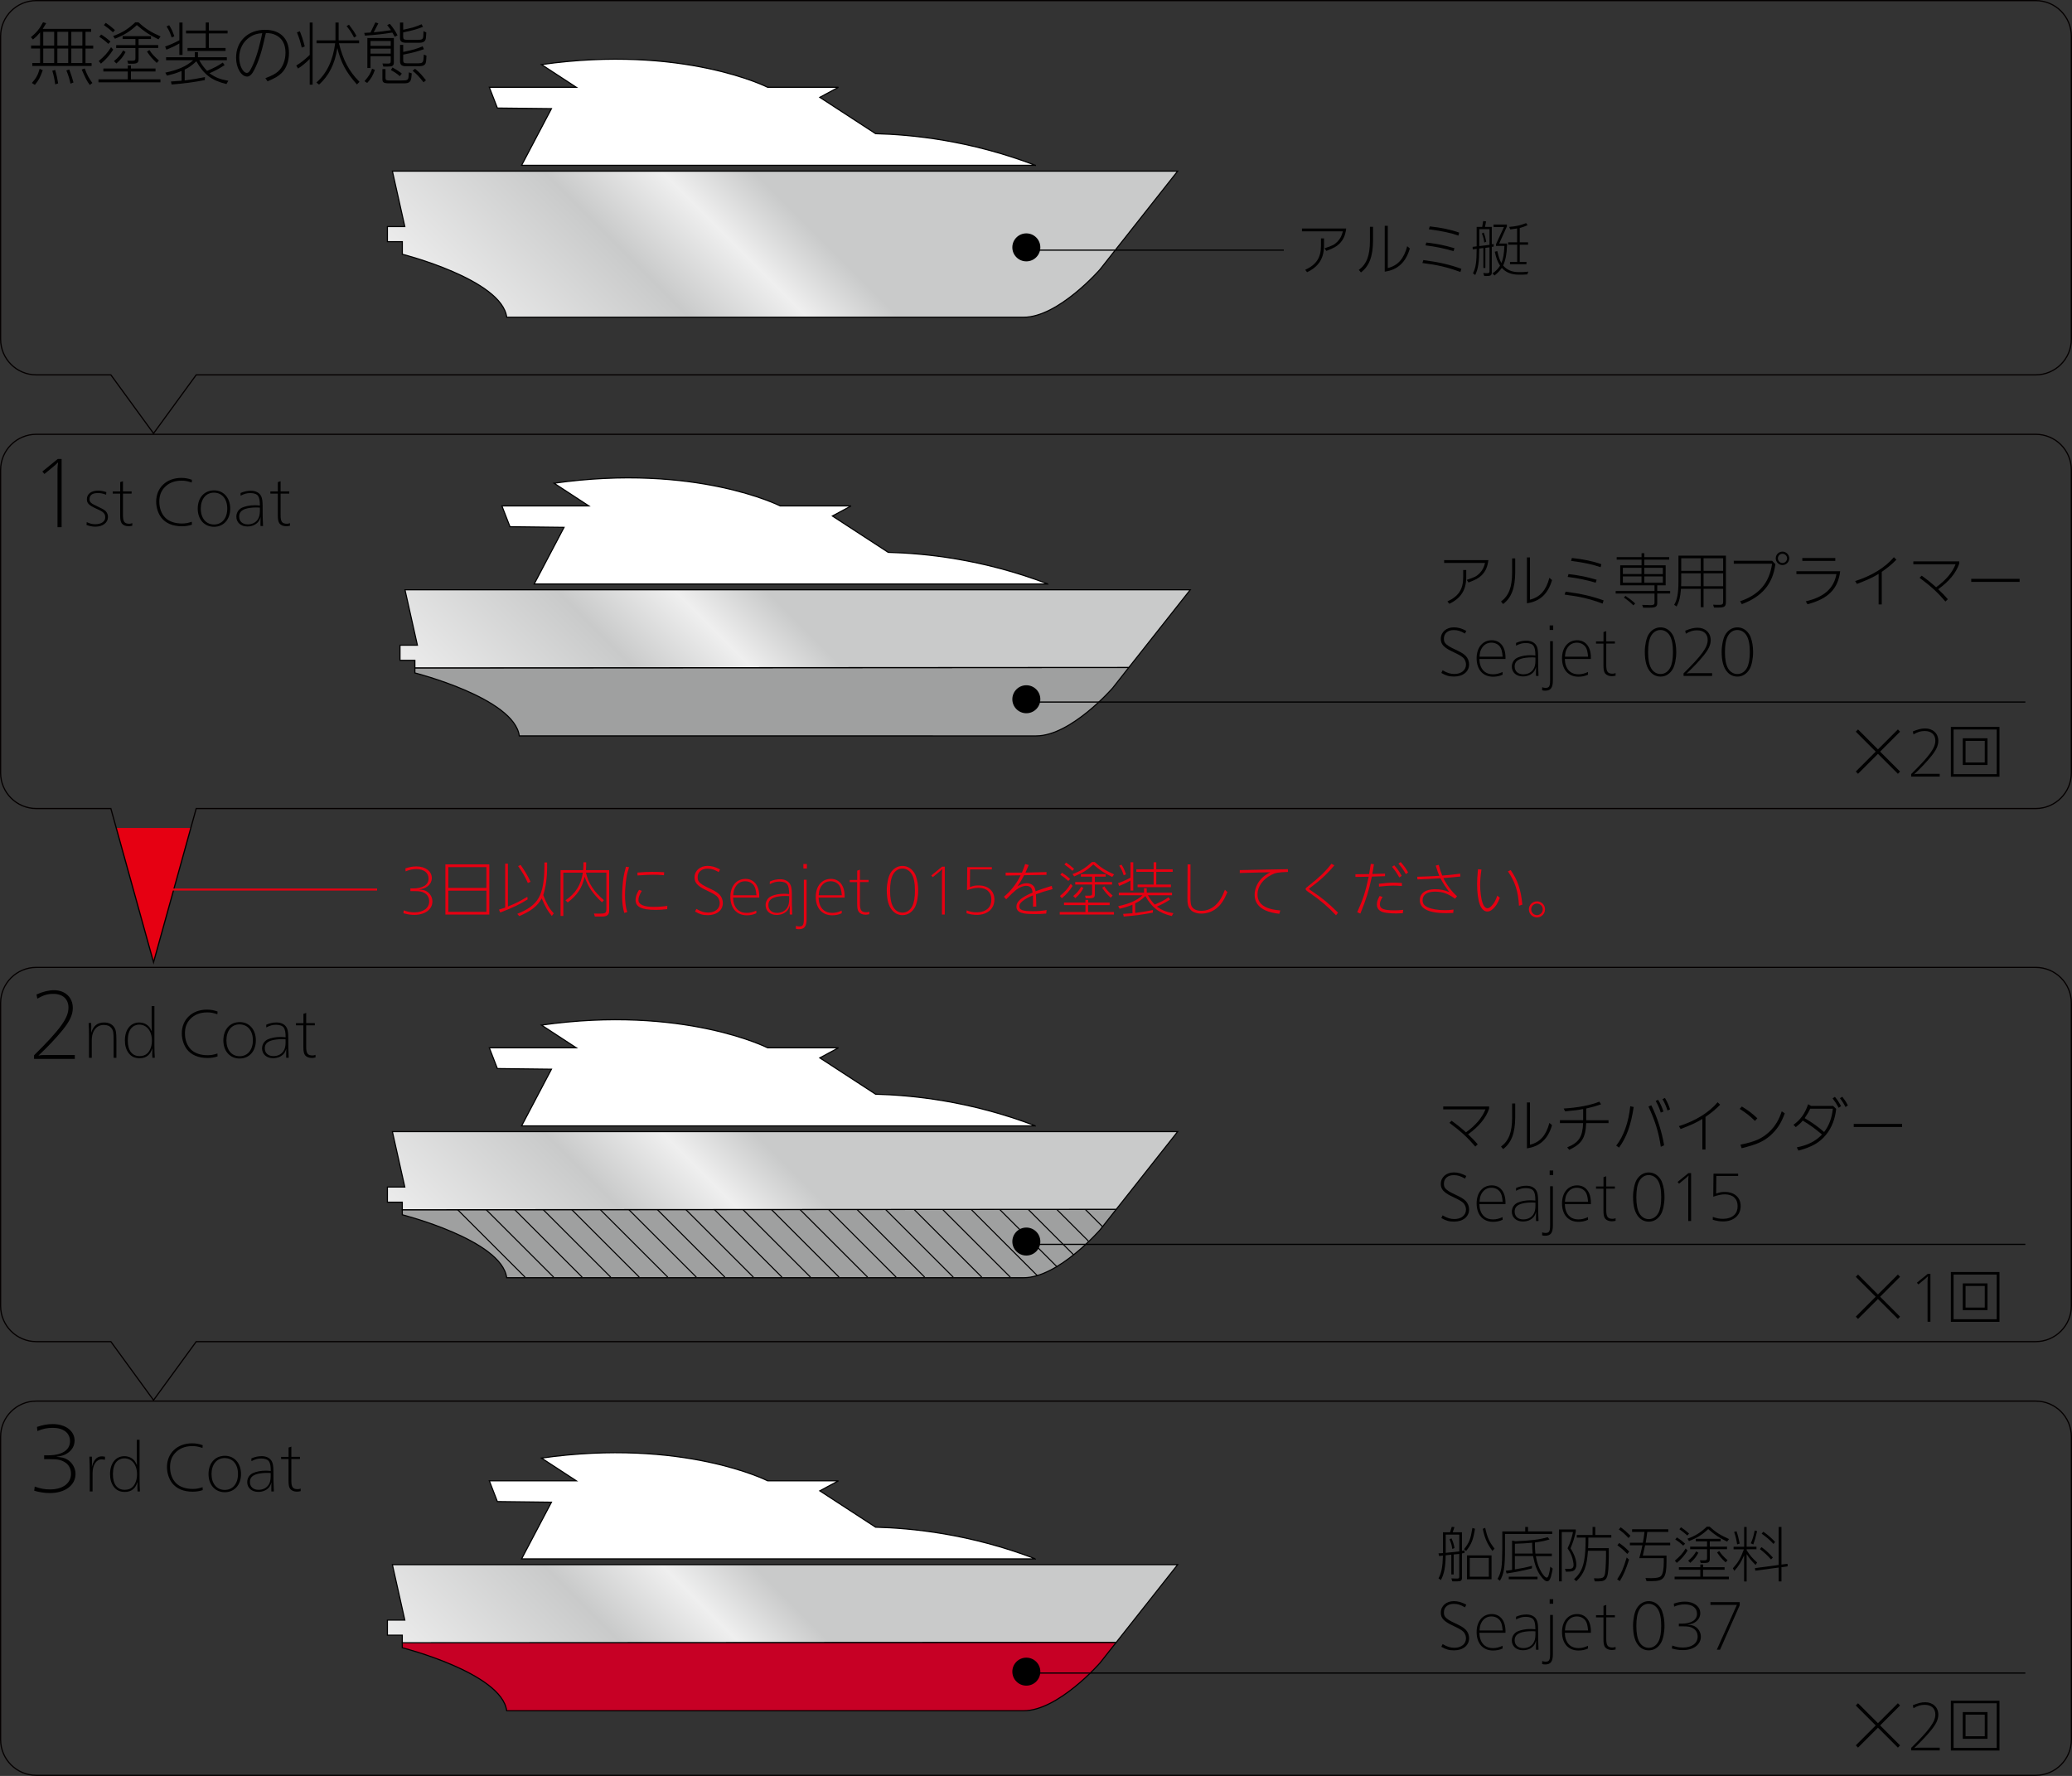 <?xml version="1.0" encoding="UTF-8"?><svg id="_レイヤー_2" xmlns="http://www.w3.org/2000/svg" xmlns:xlink="http://www.w3.org/1999/xlink" viewBox="0 0 516.6 442.81"><rect x="0" y="0" width="516.6" height="442.81" fill="#333333" stroke="none"/><defs><style>.cls-1{stroke:#e60012;stroke-width:.5px;}.cls-1,.cls-2,.cls-3,.cls-4{fill:none;}.cls-5{fill:#c70025;}.cls-5,.cls-6,.cls-2,.cls-7,.cls-8,.cls-9,.cls-10,.cls-3,.cls-11{stroke:#000;}.cls-5,.cls-6,.cls-7,.cls-8,.cls-9,.cls-10,.cls-11{stroke-width:.277px;}.cls-6{fill:url(#_名称未設定グラデーション_4);}.cls-2{stroke-width:.267px;}.cls-7{fill:url(#_名称未設定グラデーション_4-2);}.cls-8{fill:#fff;}.cls-9{fill:#9fa0a0;}.cls-10{fill:url(#_名称未設定グラデーション_4-3);}.cls-3,.cls-4{stroke-width:.3px;}.cls-12{fill:#e60012;}.cls-4{stroke:#040000;}.cls-11{fill:url(#_名称未設定グラデーション_4-4);}</style><linearGradient id="_名称未設定グラデーション_4" x1="-474.705" y1="534.193" x2="-352.395" y2="656.503" gradientTransform="translate(573.621 597.606) scale(.922 -.922)" gradientUnits="userSpaceOnUse"><stop offset="0" stop-color="#efefef"/><stop offset=".275" stop-color="#c9caca"/><stop offset=".405" stop-color="#efefef"/><stop offset=".506" stop-color="#c9caca"/></linearGradient><linearGradient id="_名称未設定グラデーション_4-2" x1="-473.257" y1="365.64" x2="-350.947" y2="487.95" gradientTransform="translate(575.121 546.292) scale(.922 -.922)" xlink:href="#_名称未設定グラデーション_4"/><linearGradient id="_名称未設定グラデーション_4-3" x1="-475.037" y1="289.113" x2="-352.725" y2="411.425" gradientTransform="translate(573.621 610.841) scale(.922 -.922)" xlink:href="#_名称未設定グラデーション_4"/><linearGradient id="_名称未設定グラデーション_4-4" x1="-475.032" y1="227.958" x2="-352.722" y2="350.268" gradientTransform="translate(573.621 662.421) scale(.922 -.922)" xlink:href="#_名称未設定グラデーション_4"/></defs><g id="_レイヤー_1-2"><polygon class="cls-12" points="28.99 206.45 38.29 239.94 47.58 206.45 28.99 206.45"/><path class="cls-4" d="M507.55,.15H9.05C4.14,.15,.15,4.13,.15,9.05V84.57c0,4.91,3.99,8.9,8.9,8.9H27.64l10.64,14.6,10.64-14.6H507.54c4.91,0,8.9-3.98,8.9-8.9V9.05c.01-4.92-3.97-8.9-8.89-8.9Z"/><path class="cls-4" d="M507.55,108.29H9.05c-4.91,0-8.9,3.98-8.9,8.9v75.51c0,4.91,3.99,8.9,8.9,8.9H27.64l10.64,38.34,10.64-38.34H507.54c4.91,0,8.9-3.99,8.9-8.9V117.19c.01-4.92-3.97-8.9-8.89-8.9Z"/><g><path d="M15.36,131.45h-1.02v-14.48c0-.44,.04-.96,.15-1.69-.67,.65-.73,.69-1.63,1.44l-1.78,1.46-.52-.61,3.84-3.13h.96s0,17.01,0,17.01Z"/><path d="M26.46,123.35c-.87-.32-1.33-.41-2.1-.41-1.35,0-2.04,.52-2.04,1.56,0,.48,.19,.78,.7,1.11,.24,.15,.25,.16,1.98,1,.78,.37,1.1,.59,1.41,.91,.34,.38,.51,.86,.51,1.39,0,1.42-1.29,2.41-3.14,2.41-.7,0-1.44-.13-2.21-.43l.06-.71c.83,.4,1.38,.53,2.14,.53,.7,0,1.28-.15,1.74-.44,.51-.34,.73-.73,.73-1.33,0-.56-.21-.95-.7-1.32-.31-.2-.62-.37-1.74-.89-1.67-.78-2.14-1.28-2.14-2.26,0-1.29,1.09-2.14,2.77-2.14,.63,0,1.32,.12,2.08,.37l-.05,.65Z"/><path d="M28.11,123.08v-.54h1.86v-2.32l.69-.24v2.55h2.15v.54h-2.15v5.39c0,1.61,.37,2.13,1.57,2.13,.32,0,.48-.04,.75-.16l.01,.65c-.37,.09-.63,.13-.94,.13-.72,0-1.32-.25-1.66-.67-.31-.4-.43-.98-.43-2.07v-5.39h-1.85v0Z"/><path d="M47.81,120.31c-1.16-.37-1.69-.46-2.55-.46-1.77,0-3.21,.57-4.25,1.69-.88,.95-1.29,2.07-1.29,3.53,0,1.64,.54,3.09,1.52,4.05,.92,.91,2.4,1.41,4.1,1.41,.89,0,1.42-.09,2.48-.43l.03,.72c-.81,.28-1.58,.4-2.54,.4-2.24,0-4.03-.76-5.12-2.19-.78-1.04-1.25-2.51-1.25-3.96,0-3.47,2.58-5.91,6.26-5.91,.97,0,1.76,.15,2.65,.47l-.04,.68Z"/><path d="M57.4,126.82c0,2.7-1.64,4.53-4.05,4.53-2.4,0-4.05-1.83-4.05-4.52,0-2.74,1.63-4.56,4.1-4.56,2.36,.01,4,1.89,4,4.55Zm-7.34,0c0,2.39,1.31,3.96,3.3,3.96s3.3-1.57,3.3-3.97c0-2.42-1.31-3.97-3.34-3.97-1.96,0-3.26,1.59-3.26,3.98Z"/><path d="M59.99,122.92c.88-.38,1.7-.56,2.57-.56,1.26,0,2.21,.54,2.61,1.48,.2,.48,.31,1.19,.31,2.24l.01,2.51,.09,2.57h-.62c-.02-.26-.02-.48-.02-.59,0-.06,0-.44,.02-.97l.01-.71c-.21,.69-.37,1-.72,1.38-.62,.64-1.52,1-2.58,1-1.61,0-2.74-1-2.74-2.43,0-1,.54-1.86,1.44-2.27,.84-.37,1.96-.59,3.15-.59,.38,0,.67,.01,1.28,.07,0-1.17-.13-1.89-.43-2.36-.29-.47-1-.75-1.93-.75-.88,0-1.47,.16-2.46,.66l.01-.68Zm4.81,3.65c-.41-.04-.6-.04-.92-.04-1,0-2.01,.13-2.68,.35-1.08,.37-1.57,.97-1.57,1.92,0,1.2,.83,1.95,2.15,1.95,1.07,0,1.95-.44,2.48-1.22,.38-.57,.54-1.23,.54-2.19,0,0,0-.77,0-.77Z"/><path d="M67.41,123.08v-.54h1.86v-2.32l.69-.24v2.55h2.16v.54h-2.16v5.39c0,1.61,.37,2.13,1.57,2.13,.32,0,.48-.04,.75-.16l.02,.65c-.37,.09-.63,.13-.94,.13-.72,0-1.32-.25-1.66-.67-.31-.4-.43-.98-.43-2.07v-5.39h-1.86v0Z"/></g><g><path d="M8.05,15.71h1.94v-3.62h-2.24v-.74h2.24v-3.26c-.8,.92-.92,1.05-1.77,1.76l-.52-.57c1.49-1.26,2.11-2.03,3.03-3.73l.79,.24-.87,1.41h12.08v.74h-1.41v3.43h1.92v.74h-1.92v3.62h1.52v.72H8.05v-.74Zm2.61,1.79c-.65,1.84-1.02,2.53-1.97,3.66l-.74-.47c1.07-1.22,1.51-1.99,1.94-3.55l.77,.36Zm.12-9.57v3.43h2.73v-3.43h-2.73Zm0,4.17v3.62h2.73v-3.62h-2.73Zm2.98,5.34c.37,1.32,.52,1.99,.74,3.35l-.74,.25c-.18-1.37-.34-2.13-.72-3.4l.72-.2Zm.54-9.51v3.43h2.71v-3.43h-2.71Zm0,4.17v3.62h2.71v-3.62h-2.71Zm2.97,5.22c.5,1.37,.69,1.91,1.05,3.25l-.75,.29c-.27-1.27-.5-2.01-1.02-3.3l.72-.24Zm.51-9.39v3.43h2.76v-3.43h-2.76Zm0,4.17v3.62h2.76v-3.62h-2.76Zm3.34,4.97c.65,1.73,1,2.36,1.91,3.62l-.64,.5c-.79-1.1-.97-1.47-2.02-3.85l.75-.27Z"/><path d="M32.65,17.08h6.12v.74h-6.12v1.96h7.35v.74h-15.45v-.74h7.31v-1.96h-6.09v-.74h6.09v-.77h.79s0,.77,0,.77Zm-8.04-1.85c1.51-1.29,2.21-2.06,3.08-3.46l.54,.6c-.95,1.47-1.69,2.33-3.06,3.5l-.56-.64Zm2.4-4.29c-.79-.74-1.26-1.11-2.26-1.77l.47-.57c.95,.6,1.49,1.02,2.33,1.77l-.54,.57Zm1.17-2.88c-.69-.62-1.14-.99-2.28-1.81l.47-.55c.77,.5,1.27,.89,2.29,1.79l-.48,.57Zm11.33,1.75c-2.29-1.11-3.51-1.93-5.39-3.56-1.74,1.62-3.06,2.44-5.46,3.41l-.45-.67c2.29-.85,3.63-1.67,5.52-3.43h.79c1.77,1.61,3.03,2.41,5.52,3.53l-.53,.72Zm-8.2,3.16c-.6,1.15-1.14,1.83-2.29,2.86l-.6-.6c1.12-.92,1.59-1.47,2.29-2.66l.6,.4Zm6.34-3.97v.72h-3.1v1.52h4.9v.72h-4.9v2.81c0,.82-.32,1.07-1.32,1.11h-1.27l-.22-.75c.44,.02,.82,.02,1.14,.02,.74,0,.89-.12,.89-.65v-2.53h-4.8v-.72h4.8v-1.52h-3.2v-.72h7.08v-.01Zm-.4,3.48c.67,1,1.17,1.56,2.38,2.61l-.55,.6c-1.12-1.04-1.59-1.59-2.43-2.81l.6-.4Z"/><path d="M44.72,5.62h.79V13.69h-.79v-2.86c-1.19,.69-1.74,.95-3.23,1.56l-.32-.8c1.22-.4,2.01-.75,3.55-1.56V5.62Zm4.97,9.41c.69,1.21,1.04,1.67,1.94,2.64,1.97-.85,2.61-1.19,3.92-2.07l.45,.64c-1.47,.94-2.16,1.3-3.77,2.03,1.54,1.07,2.58,1.49,4.7,1.87l-.47,.81c-3.66-.87-5.64-2.36-7.5-5.67-1.29,1.17-1.72,1.47-2.91,2.07v2.71c2.48-.34,2.85-.4,5.05-.84l-.03,.75c-3.01,.57-4.92,.82-8.28,1.1l-.17-.75c1.2-.08,1.41-.08,2.66-.19v-2.43c-1.46,.59-1.96,.74-3.66,1.15l-.4-.74c3.23-.69,5.26-1.59,6.95-3.1h-6.76v-.74h7.16v-1.26h.79v1.26h7.2v.74h-6.87v.02Zm-6.89-5.69c-.49-1.42-.6-1.66-1.27-2.75l.65-.3c.64,1.04,.75,1.29,1.29,2.75l-.67,.3Zm9.27,2.62h4.17v.74h-9.49v-.74h4.55v-3.62h-4.92v-.72h4.92v-2.01h.77v2.01h4.67v.72h-4.67v3.62Z"/><path d="M66.17,19.49c1.74-.67,2.46-1.05,3.2-1.71,1.14-1.04,1.81-2.74,1.81-4.68,0-2.08-.85-3.62-2.46-4.37-.69-.34-1.34-.47-2.43-.49-1.04,4.69-1.67,6.69-2.83,9.06-.6,1.22-1.19,1.79-1.84,1.79-1.49,0-2.76-2.18-2.76-4.7,0-4.12,2.96-6.96,7.23-6.96,3.73,0,5.96,2.14,5.96,5.77,0,2.06-.67,3.88-1.84,5.02-.82,.79-1.67,1.29-3.51,2.06l-.53-.79Zm-3.87-10.25c-1.69,1.11-2.66,2.98-2.66,5.11,0,1.97,.94,3.83,1.92,3.83,.34,0,.59-.25,.95-.91,.9-1.59,1.84-4.33,2.54-7.45,.12-.5,.13-.64,.33-1.56-1.32,.11-2.14,.36-3.08,.98Z"/><path d="M77.22,5.62h.72v15.5h-.72v-6.41c-1.17,1.14-1.67,1.54-2.91,2.38l-.45-.75c1.29-.79,1.87-1.26,3.36-2.64V5.62Zm-2.46,2.18c.5,1.26,.8,2.14,1.22,3.77l-.74,.3c-.42-1.67-.69-2.54-1.2-3.8l.72-.27Zm4.12,12.78c2.59-2.29,4.1-5.41,4.69-9.79h-4.65v-.72h4.72V5.62h.79v4.45h5.1v.72h-5.02c1.02,4.18,2.51,7.01,5.12,9.62l-.64,.64c-2.68-3-3.97-5.37-4.89-9.07-.6,3.95-2.08,6.88-4.55,9.12l-.67-.52Zm8.13-14.42c1.05,1.39,1.29,1.76,1.87,2.81l-.6,.39c-.65-1.24-1.04-1.83-1.87-2.85l.6-.35Z"/><path d="M97.82,8.12c-2.34,.38-3.85,.55-6.83,.77l-.18-.68,1.56-.1,1.22-2.53,.74,.24-1.15,2.24c1.96-.2,2.26-.24,4.32-.54-.42-.57-.49-.65-.97-1.26l.67-.32c1.04,1.3,1.41,1.86,1.91,2.88l-.69,.34-.6-1.04Zm-4.35,9.3c-.52,1.47-.95,2.21-1.92,3.26l-.67-.44c1.1-1.26,1.47-1.86,1.89-3.11l.7,.29Zm4.73-1.86c-.02,.84-.33,1.04-1.57,1.04h-1.05l-.23-.77c.5,.03,.94,.03,1.32,.03,.6,0,.75-.12,.75-.62v-1.21h-5.04v2.93h-.79v-7.48h6.61v6.08h-0Zm-5.82-5.34v1.22h5.04v-1.22h-5.04Zm0,1.9v1.26h5.04v-1.26h-5.04Zm3.73,5.12v2.06c0,.64,.13,.75,.95,.77h3.01c1.64-.02,1.74-.08,1.82-1.24l.05-.79,.72,.25-.08,.87c-.13,1.26-.54,1.61-1.82,1.62h-4.05c-1.05-.03-1.37-.27-1.37-1.04v-2.51h.77v.01Zm1.76-.42c1.14,.65,1.54,.91,2.31,1.52l-.49,.65c-.7-.6-1.26-.99-2.23-1.52l.41-.65Zm2.66-11.2v1.79c2.14-.44,3.11-.72,4.58-1.36l.35,.64c-1.49,.6-2.54,.89-4.94,1.39v1.12c.02,.6,.2,.72,1.14,.74h2.41c1.15,0,1.39-.15,1.47-.89l.05-1.29,.7,.34-.1,1.37c-.1,.85-.62,1.21-1.72,1.19h-3.35c-1-.02-1.39-.37-1.39-1.22v-3.82h.8v0Zm0,5.57v1.76c2.63-.55,3.43-.79,4.84-1.41l.33,.72c-1.57,.57-2.71,.87-5.17,1.36v1.47c.03,.59,.22,.7,1.2,.7h2.43c1.12,0,1.34-.17,1.44-1.14l.07-1.05,.67,.3-.1,1.32c-.1,.95-.55,1.27-1.76,1.29h-3.3c-1,0-1.41-.34-1.44-1.17v-4.15h.79Zm2.96,5.95c1.14,.95,1.69,1.56,2.71,2.88l-.6,.5c-1.1-1.42-1.66-2.01-2.73-2.88l.62-.5Z"/></g><path class="cls-8" d="M258.15,41.22c-16.5-6.3-30.92-7.65-39.84-7.89l-13.91-9.06,4.65-2.51h-17.66s-21.07-10.68-56.38-5.66l8.67,5.66h-21.68l2.01,5.18,13.48,.15-7.44,14.13h128.1Z"/><path class="cls-6" d="M258.15,42.67H97.83l3.1,13.82h-4.34v3.77h3.72v3.13s24.79,6.28,26.03,15.71H255.22c8.67,0,19.05-11.93,19.05-11.93l4.05-5.13,15.3-19.37h-35.47v-0Z"/><path class="cls-9" d="M281.45,166.42l-4.05,5.14s-10.38,11.93-19.05,11.93H129.47c-1.24-9.42-26.03-15.7-26.03-15.7v-1.26l178.01-.11Z"/><path class="cls-8" d="M261.29,145.61c-16.5-6.3-30.92-7.65-39.84-7.89l-13.91-9.06,4.65-2.51h-17.66s-21.07-10.68-56.38-5.66l8.67,5.66h-21.68l2.01,5.18,13.48,.16-7.44,14.13h128.1v-.01Z"/><polygon class="cls-7" points="261.29 147.06 133.19 147.06 100.97 147.06 104.07 160.88 99.73 160.88 99.73 164.65 103.44 164.65 103.44 166.53 281.45 166.42 296.76 147.06 261.29 147.06"/><path class="cls-4" d="M507.55,241.21H9.05c-4.91,0-8.9,3.98-8.9,8.9v75.51c0,4.91,3.99,8.9,8.9,8.9H27.64l10.64,14.6,10.64-14.6H507.54c4.91,0,8.9-3.99,8.9-8.9v-75.51c.01-4.92-3.97-8.9-8.89-8.9Z"/><g><path d="M9.1,247.96c1.69-.73,3.03-1.06,4.39-1.06,2.74,0,4.66,1.79,4.66,4.41,0,1.71-.75,3.32-2.59,5.58-1.69,2.05-3.49,3.97-5.99,6.33,.56-.13,.65-.13,1.11-.15,.15,0,.56,0,1.29-.02h6.68v.98H8.49v-.9c6.58-6.52,8.58-9.3,8.58-11.89,0-2.13-1.42-3.43-3.78-3.43-1.4,0-2.44,.31-3.99,1.19l-.2-1.04Z"/><path d="M22.73,255.06c.02,.41,.03,.62,.03,.78,0,0,0,.26-.01,.59,0,.62,0,.66-.02,1.07,.6-1.79,1.57-2.55,3.24-2.55,1.04,0,1.86,.35,2.39,1.04s.66,1.38,.66,3.33v4.43h-.69v-4.4c0-1.88-.1-2.43-.54-3-.43-.53-1.04-.79-1.91-.79-1.13,0-1.96,.53-2.52,1.57-.32,.6-.48,1.36-.48,2.29v4.34h-.69v-5.41c0-1.19-.03-2.23-.09-3.27h.63v-.02Z"/><path d="M38.5,260.5c0,1.25,.03,2.27,.09,3.24h-.6c-.03-.34-.03-.6-.03-.95,0-.31,.02-.79,.03-1.41-.35,.95-.6,1.36-1.1,1.79-.53,.46-1.22,.69-2.04,.69-1.23,0-2.12-.41-2.79-1.3-.62-.82-.92-1.89-.92-3.14,0-2.7,1.42-4.47,3.56-4.47,.94,0,1.77,.34,2.36,.95,.28,.29,.45,.59,.78,1.26,0-.6-.02-1.32-.03-2.14v-4.16h.69v9.64Zm-5.7-4.21c-.63,.7-.94,1.76-.94,3.17,0,2.46,1.06,3.87,2.92,3.87,1.19,0,1.98-.45,2.54-1.45,.37-.69,.56-1.48,.56-2.4,0-2.39-1.28-4-3.17-4-.72-.01-1.45,.31-1.91,.81Z"/><path d="M54.2,252.89c-1.16-.37-1.69-.46-2.55-.46-1.77,0-3.21,.57-4.25,1.69-.88,.95-1.29,2.07-1.29,3.53,0,1.64,.54,3.09,1.52,4.05,.92,.91,2.4,1.41,4.1,1.41,.89,0,1.42-.09,2.48-.43l.03,.72c-.81,.28-1.58,.4-2.54,.4-2.24,0-4.03-.76-5.12-2.19-.78-1.04-1.25-2.51-1.25-3.96,0-3.47,2.58-5.91,6.26-5.91,.97,0,1.76,.15,2.65,.47l-.04,.68Z"/><path d="M63.79,259.4c0,2.7-1.64,4.53-4.05,4.53-2.4,0-4.05-1.83-4.05-4.52,0-2.74,1.63-4.56,4.11-4.56,2.35-0,3.99,1.88,3.99,4.55Zm-7.34,0c0,2.39,1.3,3.96,3.3,3.96,1.99,0,3.3-1.57,3.3-3.97,0-2.42-1.31-3.97-3.34-3.97-1.96-.01-3.26,1.59-3.26,3.98Z"/><path d="M66.38,255.5c.88-.38,1.7-.56,2.57-.56,1.26,0,2.21,.54,2.61,1.48,.21,.48,.31,1.19,.31,2.24l.02,2.51,.09,2.57h-.62c-.01-.26-.01-.48-.01-.59,0-.06,0-.44,.01-.97l.02-.71c-.21,.69-.37,1-.72,1.38-.62,.64-1.52,1-2.58,1-1.61,0-2.74-1-2.74-2.43,0-1,.54-1.86,1.44-2.27,.83-.37,1.96-.59,3.15-.59,.38,0,.67,.01,1.28,.07,0-1.17-.13-1.89-.43-2.36-.29-.47-1-.75-1.94-.75-.88,0-1.47,.16-2.46,.66l0-.68Zm4.81,3.65c-.41-.04-.6-.04-.92-.04-1,0-2.01,.13-2.68,.35-1.08,.37-1.57,.97-1.57,1.92,0,1.2,.84,1.95,2.16,1.95,1.07,0,1.95-.44,2.48-1.22,.38-.57,.54-1.23,.54-2.19v-.77h-.01Z"/><path d="M73.79,255.66v-.54h1.86v-2.32l.69-.24v2.55h2.15v.54h-2.15v5.39c0,1.61,.37,2.13,1.57,2.13,.32,0,.48-.04,.75-.16l.01,.65c-.37,.09-.63,.13-.94,.13-.72,0-1.32-.25-1.66-.67-.31-.4-.43-.98-.43-2.07v-5.39h-1.85v0Z"/></g><path class="cls-9" d="M278.31,301.53l-4.05,5.13s-10.38,11.93-19.05,11.93H126.33c-1.24-9.42-26.03-15.7-26.03-15.7v-1.26l178.01-.1Z"/><path class="cls-8" d="M258.15,280.72c-16.5-6.3-30.92-7.65-39.84-7.89l-13.91-9.06,4.65-2.51h-17.66s-21.07-10.68-56.38-5.66l8.67,5.66h-21.68l2.01,5.18,13.48,.16-7.44,14.13h128.1v-.01Z"/><polygon class="cls-10" points="258.15 282.16 130.05 282.16 97.83 282.16 100.93 295.98 96.59 295.98 96.59 299.75 100.3 299.75 100.3 301.64 278.31 301.53 293.62 282.16 258.15 282.16"/><path class="cls-4" d="M48.93,442.66H507.55c4.91,0,8.9-3.99,8.9-8.9v-75.51c0-4.92-3.99-8.9-8.9-8.9H9.05c-4.91,0-8.9,3.98-8.9,8.9v75.51c0,4.91,3.99,8.9,8.9,8.9H48.93Z"/><g><path d="M9.22,355.79c1.38-.48,2.63-.71,3.93-.71,3.18,0,5.45,1.71,5.45,4.11,0,1.19-.56,2.28-1.61,3.03-.79,.58-1.46,.81-2.99,1.02,1.44,.12,2.09,.27,2.76,.67,1.23,.71,2.07,2.15,2.07,3.59,0,2.84-2.61,4.78-6.39,4.78-1.25,0-2.57-.19-3.91-.58l.13-1.04c1.42,.52,2.49,.71,3.82,.71,3.18,0,5.22-1.52,5.22-3.91,0-1.25-.56-2.32-1.61-2.92-.94-.56-1.73-.71-3.7-.71h-1.38v-.96h.98c3.47,0,5.47-1.3,5.47-3.51,0-2.07-1.63-3.34-4.32-3.34-1.34,0-2.4,.21-3.82,.79l-.1-1.02Z"/><path d="M22.91,363.2c.03,1.14,.03,1.16,.03,1.38,0,.26-.01,.66-.04,1.19,.21-.72,.31-1.01,.54-1.41,.43-.78,1.13-1.23,1.89-1.23,.24,0,.4,.01,.85,.09v.73c-.34-.04-.62-.07-.86-.07-1.32,0-2.24,1.41-2.24,3.43v4.57h-.7v-5.28c0-.84-.03-1.85-.1-3.4h.63Z"/><path d="M34.8,368.64c0,1.25,.03,2.27,.09,3.24h-.6c-.03-.34-.03-.6-.03-.95,0-.31,.02-.79,.03-1.41-.35,.95-.6,1.36-1.1,1.79-.53,.46-1.22,.69-2.04,.69-1.23,0-2.13-.41-2.79-1.3-.62-.82-.92-1.89-.92-3.14,0-2.7,1.42-4.47,3.56-4.47,.94,0,1.77,.34,2.36,.95,.28,.29,.45,.59,.78,1.26,0-.6-.01-1.32-.03-2.14v-4.16h.69v9.64Zm-5.71-4.21c-.63,.7-.94,1.76-.94,3.17,0,2.46,1.06,3.87,2.92,3.87,1.19,0,1.98-.45,2.54-1.45,.37-.69,.56-1.48,.56-2.4,0-2.39-1.28-4-3.17-4-.72-.01-1.45,.31-1.91,.81Z"/><path d="M50.49,361.03c-1.16-.37-1.69-.46-2.55-.46-1.77,0-3.21,.57-4.25,1.69-.88,.95-1.29,2.07-1.29,3.53,0,1.64,.54,3.09,1.52,4.05,.92,.91,2.4,1.41,4.11,1.41,.89,0,1.42-.09,2.48-.43l.03,.72c-.81,.28-1.58,.4-2.54,.4-2.24,0-4.03-.76-5.12-2.19-.78-1.04-1.25-2.51-1.25-3.96,0-3.47,2.58-5.91,6.26-5.91,.97,0,1.76,.15,2.65,.47l-.05,.68Z"/><path d="M60.09,367.54c0,2.7-1.64,4.53-4.05,4.53-2.4,0-4.05-1.83-4.05-4.52,0-2.74,1.63-4.56,4.1-4.56,2.35-0,4,1.88,4,4.55Zm-7.35,0c0,2.39,1.3,3.96,3.3,3.96,1.99,0,3.3-1.57,3.3-3.97,0-2.42-1.3-3.97-3.34-3.97-1.95-.01-3.26,1.59-3.26,3.98Z"/><path d="M62.68,363.64c.88-.38,1.7-.56,2.57-.56,1.26,0,2.21,.54,2.61,1.48,.21,.48,.31,1.19,.31,2.24l.02,2.51,.09,2.57h-.62c-.01-.26-.01-.48-.01-.59,0-.06,0-.44,.01-.97l.02-.71c-.21,.69-.37,1-.72,1.38-.62,.64-1.52,1-2.58,1-1.61,0-2.74-1-2.74-2.43,0-1,.54-1.86,1.44-2.27,.83-.37,1.96-.59,3.15-.59,.38,0,.67,.01,1.28,.07,0-1.17-.13-1.89-.43-2.36-.29-.47-1-.75-1.93-.75-.88,0-1.47,.16-2.46,.66l-.01-.68Zm4.8,3.65c-.41-.04-.6-.04-.92-.04-1,0-2.01,.13-2.68,.35-1.09,.37-1.57,.97-1.57,1.92,0,1.2,.84,1.95,2.16,1.95,1.07,0,1.95-.44,2.48-1.22,.38-.57,.54-1.23,.54-2.19v-.77h-.01Z"/><path d="M70.09,363.8v-.54h1.86v-2.32l.69-.24v2.55h2.15v.54h-2.15v5.39c0,1.61,.37,2.13,1.57,2.13,.32,0,.48-.04,.75-.16l.01,.65c-.37,.09-.63,.13-.94,.13-.72,0-1.32-.25-1.66-.67-.31-.4-.43-.98-.43-2.07v-5.39h-1.85v-0Z"/></g><path class="cls-5" d="M278.31,409.5l-4.05,5.13s-10.38,11.93-19.05,11.93H126.33c-1.24-9.42-26.03-15.71-26.03-15.71v-1.26l178.01-.09Z"/><path class="cls-8" d="M258.15,388.68c-16.5-6.3-30.92-7.65-39.84-7.89l-13.91-9.06,4.65-2.51h-17.66s-21.07-10.68-56.38-5.66l8.67,5.66h-21.68l2.01,5.18,13.48,.16-7.44,14.13h128.1v-.01Z"/><polygon class="cls-11" points="258.15 390.13 130.05 390.13 97.83 390.13 100.93 403.95 96.59 403.95 96.59 407.72 100.3 407.72 100.3 409.6 278.31 409.5 293.62 390.13 258.15 390.13"/><g><path d="M360.05,139.66h11.04c-.22,1.73-.7,2.79-1.71,3.81-.78,.72-1.33,1.03-3.24,1.77l-.45-.65c2.02-.67,2.4-.86,3.22-1.66,.7-.73,1.07-1.44,1.35-2.57h-10.2v-.7h-.01Zm5.52,2.46v1.88c-.02,3.11-1.36,5.2-4.22,6.55l-.47-.59c2.79-1.29,3.93-3.05,3.93-6.01v-1.83h.76Z"/><path d="M377.78,139.23v3.49c-.03,3.91-.94,6.3-3.01,7.89l-.53-.63c1.95-1.45,2.76-3.56,2.77-7.23v-3.52h.77Zm3.68-.25v10.54c2.52-.63,4.03-2.33,4.84-5.45l.66,.57c-1.01,3.46-3.03,5.32-6.26,5.78v-11.44h.76Z"/><path d="M390.34,147.53c3.84,.5,6.61,1.13,9.48,2.18l-.25,.79c-3.24-1.19-5.57-1.75-9.47-2.24l.24-.73Zm.73-4.39c3.22,.41,4.35,.65,7.01,1.42l-.23,.73c-2.48-.72-4.47-1.13-6.99-1.44l.21-.71Zm.85-4.01c2.76,.28,5.39,.84,7.34,1.55l-.19,.75c-1.98-.7-4.12-1.16-7.37-1.58l.22-.72Z"/><path d="M413.19,147.35h3.22v.63h-3.22v2.51c-.04,.79-.48,1.03-1.92,1.03h-1.58l-.26-.7c1.26,.06,1.61,.07,2.13,.07,.7,0,.95-.16,.95-.6v-2.3h-9.68v-.63h9.68v-1.42h-8.55v-4.98h5.32v-1.42h-6.2v-.63h6.2v-.97h.69v.97h6.2v.63h-6.2v1.42h5.32v4.98h-2.1v1.41h-0Zm-3.92-4.21v-1.57h-4.65v1.57h4.65Zm-4.65,.59v1.57h4.65v-1.57h-4.65Zm.64,4.85c1,.66,1.48,1.03,2.43,1.89l-.45,.47c-.89-.86-1.35-1.23-2.37-1.94l.39-.42Zm9.33-5.44v-1.57h-4.63v1.57h4.63Zm-4.63,2.16h4.63v-1.57h-4.63v1.57Z"/><path d="M427.13,150.77l.62,.03c.32,.01,.75,.01,.89,.01,.79,0,.98-.15,.98-.75v-3.25h-4.88v4.59h-.69v-4.59h-4.94c-.18,2.14-.4,3.04-1.08,4.41l-.62-.41c.75-1.23,1.06-2.86,1.07-5.81v-6.45h11.83v11.64c-.03,1.05-.38,1.3-1.83,1.3h-1.14l-.21-.72Zm-7.96-7.82v2.1c0,.43,0,.62-.03,1.13h4.91v-3.23h-4.88Zm0-3.76v3.14h4.88v-3.14h-4.88Zm5.57,0v3.14h4.88v-3.14h-4.88Zm0,3.76v3.23h4.88v-3.23h-4.88Z"/><path d="M441.84,139.83l.81,.84c-.67,4.94-3.27,8.05-8.36,9.97l-.45-.72c4.76-1.61,7.29-4.57,7.99-9.37h-9.56v-.72h9.57Zm4.26-.61c0,.92-.76,1.67-1.69,1.67-.92,0-1.67-.75-1.67-1.69,0-.92,.75-1.66,1.7-1.66,.89,.01,1.66,.77,1.66,1.68Zm-2.83,0c0,.63,.51,1.16,1.14,1.16,.64,0,1.16-.53,1.16-1.16,0-.64-.53-1.14-1.17-1.14-.62-.01-1.13,.51-1.13,1.14Z"/><path d="M458.8,142.44c-.53,4.4-2.99,6.88-8.15,8.22l-.43-.72c4.57-1.07,6.98-3.19,7.65-6.79h-9.98v-.72h10.91v.01Zm-9.44-3.3h8.22v.72h-8.22v-.72Z"/><path d="M468.39,150.7v-7.61c-1.58,.95-2.83,1.52-5.42,2.51l-.43-.72c4.06-1.28,7.45-3.34,9.66-5.95l.62,.62c-1.25,1.25-1.91,1.79-3.65,3.04v8.12h-.78v-.01Z"/><path d="M479.13,143.54c1.5,1.09,2.26,1.7,3.59,2.89,2.48-1.82,4-3.62,4.85-5.73h-10.53v-.72h11.45v.53c-.78,2.32-2.51,4.43-5.25,6.41,1.16,1.1,1.55,1.51,2.4,2.49l-.6,.57c-1.95-2.27-3.5-3.71-6.45-5.92l.54-.52Z"/><path d="M503.54,144.33v.76h-12.06v-.76h12.06Z"/><path d="M365.26,157.97c-1.12-.65-1.83-.87-2.8-.87-1.5,0-2.46,.84-2.46,2.13,0,.69,.15,1.01,.63,1.45,.32,.28,.81,.59,1.33,.85l1.57,.76c1.19,.57,1.89,1.1,2.24,1.67,.34,.51,.51,1.1,.51,1.71,0,1.8-1.52,3.02-3.75,3.02-1.22,0-2.01-.22-3.17-.89l.32-.67c1.14,.67,1.93,.92,2.96,.92,1.69,0,2.87-.97,2.87-2.35,0-.54-.19-1.07-.51-1.49-.28-.35-.88-.76-1.71-1.17l-1.67-.82c-.73-.35-1.36-.81-1.77-1.24-.43-.47-.62-1-.62-1.69,0-1.67,1.36-2.87,3.26-2.87,1.01,0,1.98,.28,3.09,.88l-.32,.67Z"/><path d="M368.84,164.3c.06,.85,.07,.95,.19,1.41,.45,1.57,1.57,2.42,3.2,2.42,.81,0,1.45-.15,2.39-.57l.02,.66c-.69,.34-1.5,.51-2.38,.51-2.52,0-4.1-1.76-4.1-4.6,0-2.68,1.51-4.49,3.77-4.49,2.11,0,3.43,1.66,3.43,4.31v.36h-6.52v-.01Zm5.81-.55c-.13-1.35-.28-1.92-.64-2.45-.48-.67-1.26-1.06-2.17-1.06-1.08,0-1.96,.54-2.49,1.55-.26,.5-.34,.79-.43,1.52q-.03,.25-.04,.43h5.77v.01Z"/><path d="M378,160.3c.88-.38,1.7-.56,2.57-.56,1.26,0,2.21,.54,2.61,1.48,.21,.48,.31,1.19,.31,2.24l.01,2.51,.09,2.57h-.62c-.02-.27-.02-.48-.02-.59,0-.06,0-.44,.02-.97l.01-.7c-.21,.69-.37,1-.72,1.38-.62,.65-1.52,1-2.58,1-1.61,0-2.74-1-2.74-2.43,0-1,.54-1.86,1.44-2.27,.84-.37,1.96-.59,3.15-.59,.38,0,.67,.01,1.28,.07,0-1.17-.13-1.89-.43-2.36-.29-.47-1-.75-1.94-.75-.88,0-1.47,.16-2.46,.66l.02-.69Zm4.81,3.65c-.41-.04-.6-.04-.92-.04-1,0-2.01,.13-2.68,.35-1.08,.37-1.57,.97-1.57,1.92,0,1.2,.84,1.95,2.16,1.95,1.07,0,1.95-.44,2.48-1.22,.38-.57,.54-1.23,.54-2.18v-.78h-.01Z"/><path d="M387.17,169.63c0,1.86-.54,2.58-1.91,2.58-.28,0-.44-.01-.78-.1l.03-.75c.32,.12,.53,.16,.81,.16,.92,0,1.16-.38,1.16-1.89v-9.76h.69v9.76Zm.08-12.55h-.88v-1.13h.88v1.13Z"/><path d="M390.15,164.3c.06,.85,.07,.95,.19,1.41,.45,1.57,1.57,2.42,3.19,2.42,.81,0,1.45-.15,2.39-.57l.01,.66c-.69,.34-1.5,.51-2.38,.51-2.52,0-4.1-1.76-4.1-4.6,0-2.68,1.51-4.49,3.77-4.49,2.11,0,3.43,1.66,3.43,4.31v.36h-6.5v-.01Zm5.8-.55c-.13-1.35-.28-1.92-.64-2.45-.48-.67-1.26-1.06-2.17-1.06-1.08,0-1.96,.54-2.49,1.55-.26,.5-.34,.79-.43,1.52q-.03,.25-.04,.43h5.77v.01Z"/><path d="M397.93,160.46v-.54h1.86v-2.32l.69-.23v2.55h2.15v.54h-2.15v5.39c0,1.61,.37,2.13,1.57,2.13,.32,0,.48-.04,.75-.16l.01,.65c-.37,.09-.63,.13-.94,.13-.72,0-1.32-.25-1.66-.67-.31-.39-.43-.98-.43-2.07v-5.39h-1.85v-.01Z"/><path d="M416.44,157.49c.41,.44,.72,.92,.89,1.42,.4,1.08,.6,2.33,.6,3.66,0,1.67-.35,3.38-.88,4.27-.73,1.22-1.79,1.86-3.03,1.86-.95,0-1.79-.37-2.43-1.04-1.03-1.1-1.5-2.74-1.5-5.19,0-1.54,.38-3.34,.88-4.18,.7-1.19,1.79-1.86,3.04-1.86,.95,0,1.77,.37,2.43,1.06Zm-4.84,1.15c-.47,.92-.69,2.19-.69,3.99s.26,3.14,.79,4.05c.53,.88,1.36,1.38,2.3,1.38,1.03,0,1.89-.57,2.42-1.57,.47-.91,.69-2.17,.69-3.91,0-1.88-.26-3.21-.81-4.12-.51-.86-1.36-1.38-2.3-1.38-1.01,0-1.87,.57-2.4,1.56Z"/><path d="M420.17,157.27c1.19-.51,2.13-.75,3.08-.75,1.92,0,3.27,1.26,3.27,3.09,0,1.2-.53,2.33-1.82,3.91-1.19,1.44-2.45,2.78-4.21,4.44,.4-.09,.45-.09,.78-.1,.1,0,.4,0,.91-.02h4.69v.69h-7.12v-.63c4.62-4.57,6.02-6.52,6.02-8.34,0-1.49-1-2.4-2.65-2.4-.98,0-1.71,.22-2.8,.84l-.15-.73Z"/><path d="M435.6,157.49c.41,.44,.72,.92,.89,1.42,.4,1.08,.6,2.33,.6,3.66,0,1.67-.35,3.38-.88,4.27-.73,1.22-1.79,1.86-3.03,1.86-.95,0-1.79-.37-2.43-1.04-1.03-1.1-1.5-2.74-1.5-5.19,0-1.54,.38-3.34,.88-4.18,.7-1.19,1.79-1.86,3.03-1.86,.96,0,1.78,.37,2.44,1.06Zm-4.84,1.15c-.47,.92-.69,2.19-.69,3.99s.26,3.14,.79,4.05c.53,.88,1.36,1.38,2.3,1.38,1.03,0,1.89-.57,2.42-1.57,.47-.91,.69-2.17,.69-3.91,0-1.88-.26-3.21-.81-4.12-.51-.86-1.36-1.38-2.3-1.38-1.01,0-1.87,.57-2.4,1.56Z"/><path d="M473.73,182.44l-4.97,4.97,4.97,4.97-.54,.56-4.97-4.97-4.97,4.97-.56-.56,4.97-4.97-4.97-4.97,.56-.56,4.97,4.97,4.97-4.97,.54,.56Z"/><path d="M476.92,182.38c1.19-.51,2.13-.75,3.08-.75,1.92,0,3.27,1.26,3.27,3.09,0,1.2-.53,2.33-1.82,3.91-1.19,1.44-2.45,2.78-4.21,4.44,.4-.09,.45-.09,.78-.1,.1,0,.4,0,.91-.02h4.69v.69h-7.12v-.63c4.62-4.57,6.03-6.52,6.03-8.34,0-1.49-1-2.4-2.65-2.4-.98,0-1.71,.22-2.8,.84l-.16-.73Z"/><path d="M486.4,193.67v-12.42h12.12v12.42h-12.12Zm11.43-11.78h-10.75v11.14h10.75v-11.14Zm-8.46,8.86v-6.67h6.16v6.67h-6.16Zm.69-6.02v5.39h4.79v-5.39h-4.79Z"/></g><g><path d="M324.6,56.98h11.04c-.22,1.73-.7,2.79-1.71,3.81-.78,.72-1.33,1.03-3.24,1.77l-.45-.65c2.02-.67,2.4-.86,3.22-1.66,.7-.73,1.07-1.44,1.35-2.57h-10.2v-.7h-.01Zm5.51,2.46v1.88c-.02,3.11-1.36,5.2-4.22,6.55l-.47-.59c2.79-1.29,3.93-3.05,3.93-6.01v-1.83h.76v-0Z"/><path d="M342.33,56.55v3.49c-.03,3.91-.94,6.3-3.01,7.89l-.53-.63c1.95-1.45,2.76-3.56,2.77-7.23v-3.52h.77Zm3.68-.25v10.54c2.52-.63,4.03-2.33,4.84-5.45l.66,.57c-1.01,3.46-3.03,5.32-6.26,5.78v-11.44h.76Z"/><path d="M354.88,64.85c3.84,.5,6.61,1.13,9.48,2.18l-.25,.79c-3.24-1.19-5.57-1.75-9.47-2.24l.24-.73Zm.74-4.38c3.22,.41,4.35,.65,7.01,1.42l-.23,.73c-2.48-.72-4.47-1.13-6.99-1.44l.21-.71Zm.85-4.02c2.76,.28,5.39,.84,7.34,1.55l-.19,.75c-1.98-.7-4.12-1.16-7.37-1.58l.22-.72Z"/><path d="M371.95,67.75c0,.88-.22,1.07-1.25,1.07h-.64l-.25-.75,.62,.04c.09,.01,.19,.01,.29,.01,.53,0,.65-.09,.65-.5v-5.95l-1.03,.13v5.01h-.5v-4.97l-1.03,.13c-.02,3.43-.26,5.07-1,6.6l-.56-.43c.7-1.41,.91-2.76,.92-6.09l-.98,.13-.03-.63,1.01-.13v-4.84h1.38l.24-1.47,.73,.1-.28,1.36h1.7v4.33l.48-.03-.03,.63-.45,.04v6.21h.01Zm-.58-6.7v-3.9h-2.55v4.21l2.55-.31Zm-1.45-3.06c.32,.82,.43,1.19,.63,2.27l-.48,.22c-.13-.95-.25-1.41-.6-2.27l.45-.22Zm5.8,3.34c-.03,1.92-.37,3.64-.95,4.88,.94,1.07,2.11,1.6,3.69,1.64h.89c.45,0,.83-.03,1.7-.12l-.26,.69c-.57,.04-.87,.06-1.17,.06h-1.11c-1.73-.01-3.12-.6-4.06-1.68-.66,.86-1.04,1.26-1.83,1.89l-.51-.51c.97-.72,1.35-1.1,1.89-1.94-.69-1.13-.89-1.67-1.31-3.47l.62-.16c.38,1.61,.57,2.13,1.03,2.98,.47-1.17,.63-2.14,.75-4.27h-2.1v-.44l1.98-4.27h-2.59v-.63h3.33v.48l-1.93,4.27h1.96v.6h-.02Zm.3-.32v-.59h2.23v-3.46c-.81,.13-.92,.15-1.7,.24l-.29-.62c1.82-.16,2.77-.38,4.24-.95l.37,.51c-.88,.39-1.03,.44-1.96,.7v3.58h2.07v.59h-2.07v4.29h1.67v.59h-4.1v-.59h1.79v-4.29h-2.25Z"/></g><line class="cls-3" x1="504.97" y1="175.05" x2="255.54" y2="175.05"/><g><path d="M361.92,279.45c1.5,1.09,2.26,1.7,3.59,2.89,2.48-1.82,4-3.62,4.85-5.73h-10.53v-.72h11.45v.53c-.78,2.32-2.51,4.43-5.25,6.41,1.16,1.1,1.55,1.51,2.4,2.49l-.6,.57c-1.95-2.27-3.5-3.71-6.45-5.92l.54-.52Z"/><path d="M377.78,275.14v3.49c-.03,3.91-.94,6.3-3.01,7.89l-.53-.63c1.95-1.45,2.76-3.56,2.77-7.23v-3.52h.77Zm3.68-.25v10.54c2.52-.63,4.03-2.33,4.84-5.45l.66,.57c-1.01,3.46-3.03,5.32-6.26,5.78v-11.44h.76Z"/><path d="M388.93,279.31h5.79v-2.78c-1.52,.28-2.08,.35-4.51,.57l-.34-.7c3.46-.19,6.79-.84,8.88-1.71l.44,.66c-1.29,.45-1.92,.63-3.71,1.05v2.92h5.56v.72h-5.57c-.16,3.72-1.09,5.17-4.22,6.66l-.51-.62c2.92-1.19,3.83-2.59,3.97-6.04h-5.78v-.73Z"/><path d="M407.32,276.02c-.69,4.56-1.79,7.59-3.66,10.13l-.7-.51c1.82-2.24,3.11-5.85,3.5-9.81l.86,.19Zm4.4-.42c1.45,2.92,2.67,6.74,3.18,9.97l-.82,.37c-.5-3.49-1.39-6.41-3.08-10.04l.72-.3Zm1.69-1.37c.64,1.08,.88,1.61,1.33,2.92l-.67,.26c-.35-1.1-.62-1.7-1.26-2.9l.6-.28Zm1.7-.47c.64,1.11,.92,1.75,1.28,2.85l-.64,.28c-.4-1.19-.67-1.82-1.26-2.84l.62-.29Z"/><path d="M424.44,286.61v-7.61c-1.58,.95-2.83,1.52-5.42,2.51l-.43-.72c4.06-1.28,7.45-3.34,9.66-5.95l.62,.62c-1.25,1.25-1.91,1.79-3.65,3.04v8.12h-.78v-.01Z"/><path d="M434.28,275.9c1.74,1.07,2.48,1.64,3.87,2.93l-.59,.66c-1.41-1.36-2.13-1.92-3.81-3l.53-.59Zm-.34,9.51c3.72-.76,5.4-1.52,7.27-3.28,1.41-1.38,2.32-2.89,3.02-5.03l.76,.5c-.95,2.55-1.86,3.94-3.62,5.56-1.8,1.52-3.31,2.19-7.14,3.14l-.29-.89Z"/><path d="M447.98,286.09c2.8-.57,4.71-1.54,6.29-3.21-1.95-1.63-2.61-2.11-4.79-3.47-.56,.65-1,1.04-1.74,1.63l-.59-.58c1.76-1.25,2.89-2.83,3.66-5.13l.76,.43h5.48l.75,.72c-.22,2.42-1.13,4.78-2.52,6.45-1.57,1.95-3.55,3.08-6.89,3.96l-.41-.8Zm3.33-9.63c-.35,.79-.59,1.2-1.36,2.34,1.79,1.04,3.45,2.23,4.85,3.46,1.23-1.61,1.93-3.47,2.17-5.81h-5.66v.01Zm6.17-2.97c.64,.76,.83,1.05,1.55,2.3l-.6,.43c-.63-1.14-.88-1.52-1.52-2.35l.57-.38Zm1.85-.03c.66,.86,.97,1.33,1.39,2.18l-.6,.38c-.47-.92-.78-1.41-1.38-2.19l.59-.37Z"/><path d="M474.24,280.24v.76h-12.06v-.76h12.06Z"/><path d="M365.26,293.88c-1.12-.65-1.83-.87-2.8-.87-1.5,0-2.46,.84-2.46,2.13,0,.69,.15,1.01,.63,1.45,.32,.28,.81,.59,1.33,.85l1.57,.76c1.19,.57,1.89,1.1,2.24,1.67,.34,.51,.51,1.1,.51,1.71,0,1.8-1.52,3.02-3.75,3.02-1.22,0-2.01-.22-3.17-.89l.32-.67c1.14,.67,1.93,.92,2.96,.92,1.69,0,2.87-.97,2.87-2.35,0-.54-.19-1.07-.51-1.49-.28-.35-.88-.76-1.71-1.17l-1.67-.82c-.73-.35-1.36-.81-1.77-1.24-.43-.47-.62-1-.62-1.69,0-1.67,1.36-2.87,3.26-2.87,1.01,0,1.98,.28,3.09,.88l-.32,.67Z"/><path d="M368.84,300.22c.06,.85,.07,.95,.19,1.41,.45,1.57,1.57,2.42,3.2,2.42,.81,0,1.45-.15,2.39-.57l.02,.66c-.69,.34-1.5,.51-2.38,.51-2.52,0-4.1-1.76-4.1-4.6,0-2.68,1.51-4.49,3.77-4.49,2.11,0,3.43,1.66,3.43,4.31v.36h-6.52v-.01Zm5.81-.56c-.13-1.35-.28-1.92-.64-2.45-.48-.67-1.26-1.06-2.17-1.06-1.08,0-1.96,.54-2.49,1.55-.26,.5-.34,.79-.43,1.52q-.03,.25-.04,.43h5.77v.01Z"/><path d="M378,296.21c.88-.38,1.7-.56,2.57-.56,1.26,0,2.21,.54,2.61,1.48,.21,.48,.31,1.19,.31,2.24l.01,2.51,.09,2.57h-.62c-.02-.27-.02-.48-.02-.59,0-.06,0-.44,.02-.97l.01-.7c-.21,.69-.37,1-.72,1.38-.62,.65-1.52,1-2.58,1-1.61,0-2.74-1-2.74-2.43,0-1,.54-1.86,1.44-2.27,.84-.37,1.96-.59,3.15-.59,.38,0,.67,.01,1.28,.07,0-1.17-.13-1.89-.43-2.36-.29-.47-1-.75-1.94-.75-.88,0-1.47,.16-2.46,.66l.02-.69Zm4.81,3.66c-.41-.04-.6-.04-.92-.04-1,0-2.01,.13-2.68,.35-1.08,.37-1.57,.97-1.57,1.92,0,1.2,.84,1.95,2.16,1.95,1.07,0,1.95-.44,2.48-1.22,.38-.57,.54-1.23,.54-2.18v-.78h-.01Z"/><path d="M387.17,305.54c0,1.86-.54,2.58-1.91,2.58-.28,0-.44-.01-.78-.1l.03-.75c.32,.12,.53,.16,.81,.16,.92,0,1.16-.38,1.16-1.89v-9.76h.69v9.76Zm.08-12.55h-.88v-1.13h.88v1.13Z"/><path d="M390.15,300.22c.06,.85,.07,.95,.19,1.41,.45,1.57,1.57,2.42,3.19,2.42,.81,0,1.45-.15,2.39-.57l.01,.66c-.69,.34-1.5,.51-2.38,.51-2.52,0-4.1-1.76-4.1-4.6,0-2.68,1.51-4.49,3.77-4.49,2.11,0,3.43,1.66,3.43,4.31v.36h-6.5v-.01Zm5.8-.56c-.13-1.35-.28-1.92-.64-2.45-.48-.67-1.26-1.06-2.17-1.06-1.08,0-1.96,.54-2.49,1.55-.26,.5-.34,.79-.43,1.52q-.03,.25-.04,.43h5.77v.01Z"/><path d="M397.93,296.38v-.54h1.86v-2.32l.69-.23v2.55h2.15v.54h-2.15v5.39c0,1.61,.37,2.13,1.57,2.13,.32,0,.48-.04,.75-.16l.01,.65c-.37,.09-.63,.13-.94,.13-.72,0-1.32-.25-1.66-.67-.31-.39-.43-.98-.43-2.07v-5.39h-1.85v-.01Z"/><path d="M413.51,293.4c.41,.44,.72,.92,.89,1.42,.4,1.08,.6,2.33,.6,3.66,0,1.67-.35,3.38-.88,4.27-.73,1.22-1.79,1.86-3.03,1.86-.95,0-1.79-.37-2.43-1.04-1.03-1.1-1.5-2.74-1.5-5.19,0-1.54,.38-3.34,.88-4.18,.7-1.19,1.79-1.86,3.03-1.86,.96,.01,1.78,.37,2.44,1.06Zm-4.84,1.16c-.47,.92-.69,2.19-.69,3.99s.26,3.14,.79,4.05c.53,.88,1.36,1.38,2.3,1.38,1.03,0,1.89-.57,2.42-1.57,.47-.91,.69-2.17,.69-3.91,0-1.88-.26-3.21-.81-4.12-.51-.86-1.36-1.38-2.3-1.38-1.01-.01-1.87,.56-2.4,1.56Z"/><path d="M421.64,304.45h-.72v-10.16c0-.31,.03-.67,.1-1.19-.47,.46-.51,.48-1.14,1.01l-1.25,1.03-.37-.43,2.7-2.2h.67v11.94h.01Z"/><path d="M433.37,293.21h-5.45l-.04,4.4c.95-.34,1.39-.41,2.14-.41,2.42,0,3.97,1.38,3.97,3.52,0,2.3-1.74,3.83-4.38,3.83-.84,0-1.61-.12-2.57-.41l.01-.72c1,.37,1.63,.48,2.52,.48,1.19,0,2.16-.32,2.83-.97,.57-.54,.83-1.25,.83-2.23,0-1.8-1.2-2.9-3.18-2.9-.85,0-1.64,.16-2.89,.59l.06-5.75h6.14v.57h.01Z"/><path d="M473.73,318.36l-4.97,4.97,4.97,4.97-.54,.56-4.97-4.97-4.97,4.97-.56-.56,4.97-4.97-4.97-4.97,.56-.56,4.97,4.97,4.97-4.97,.54,.56Z"/><path d="M481.31,329.57h-.72v-10.16c0-.31,.03-.67,.1-1.19-.47,.46-.51,.48-1.14,1.01l-1.25,1.03-.37-.43,2.7-2.2h.67v11.94h.01Z"/><path d="M486.4,329.59v-12.42h12.12v12.42h-12.12Zm11.43-11.79h-10.75v11.14h10.75v-11.14Zm-8.46,8.87v-6.67h6.16v6.67h-6.16Zm.69-6.03v5.39h4.79v-5.39h-4.79Z"/></g><line class="cls-3" x1="255.54" y1="310.27" x2="504.97" y2="310.27"/><g><path d="M364.52,393.23c0,.88-.22,1.07-1.25,1.07h-1.16l-.25-.75,1.03,.04c.15,.01,.29,.01,.38,.01,.44,0,.56-.1,.56-.5v-5.64l-1.39,.13v4.98h-.59v-4.93l-1.41,.16c-.03,2.87-.38,4.68-1.19,6.17l-.6-.43c.73-1.31,1.04-2.86,1.11-5.66l-.95,.1-.16-.66,1.11-.07v-5.19h1.77l.43-1.36,.67,.07-.43,1.29h2.3v4.62l.66-.1-.03,.63-.63,.12v5.9h.02Zm-.68-6.4v-4.19h-3.39v4.55l3.39-.36Zm-1.95-3.26c.44,1,.57,1.42,.75,2.42l-.54,.24c-.18-1.1-.29-1.48-.7-2.42l.49-.24Zm3.12,2.72c1.32-1.67,1.63-2.45,2.1-5.31l.64,.2c-.45,2.79-.86,3.81-2.2,5.54l-.54-.43Zm6.87,1.53v5.95h-6.13v-5.95h6.13Zm-.68,.64h-4.75v4.68h4.75v-4.68Zm.89-1.75c-1.38-1.95-1.91-3.17-2.4-5.51l.6-.25c.57,2.52,1,3.46,2.34,5.19l-.54,.57Z"/><path d="M375.23,382.49v3.78c-.01,4.63-.26,6.16-1.26,7.87l-.6-.45c.98-1.76,1.16-2.95,1.19-7.48v-4.37h5.72v-1.11h.69v1.11h6.03v.65h-11.77v-0Zm6.7,8.59c-2.61,.63-4.08,.92-6.29,1.25l-.21-.67,1.57-.22v-7.32l.78,.18c4.03-.18,5.95-.41,8.11-1.01l.45,.56c-1.55,.43-1.83,.48-3.65,.76v.75c0,.54,.03,1,.12,2.02h4.1v.63h-3.99c.37,1.91,.72,2.87,1.41,4.03,.53,.85,.98,1.32,1.31,1.32,.12,0,.24-.07,.29-.18,.16-.25,.34-.88,.44-1.48l.16-1.06,.6,.48-.18,.92c-.32,1.63-.66,2.24-1.23,2.24-.43,0-.95-.47-1.63-1.39-.88-1.25-1.42-2.68-1.86-4.9h-4.54v3.33c1.95-.32,2.8-.5,4.29-.91l-.05,.67Zm1.41,2.7h-7.17v-.64h7.17v.64Zm-1.2-6.41c-.1-1.09-.13-1.52-.13-1.99v-.71c-1.98,.16-2.29,.18-4.31,.25v2.45h4.44Z"/><path d="M389.39,394.3h-.69v-12.94h4.18v.56c-.37,1.63-.67,2.62-1.31,4.13,1,1.6,1.45,2.9,1.45,4.14,0,.59-.24,1.13-.57,1.38-.34,.24-.78,.31-2.02,.32l-.25-.72c.37,.02,.75,.02,.98,.02,.83,0,1.17-.28,1.17-.97,0-.41-.12-1.07-.29-1.68-.26-.9-.53-1.45-1.2-2.48,.67-1.45,1.04-2.55,1.35-4.06h-2.8v12.3h-0Zm3.05-.54c2.13-1.83,2.84-4.14,2.89-9.32v-1.06h-2.2v-.64h3.94v-2.01h.67v2.01h4v.64h-5.73v1.07c0,.69-.02,1.04-.06,1.57h5.16v2.11c-.07,5.5-.34,6.13-2.57,6.17h-.92l-.22-.76,1.13,.01c.86,0,1.28-.18,1.48-.64,.16-.38,.22-.75,.29-1.77,.06-.82,.12-2.23,.12-3v-1.47h-4.5c-.29,3.99-.95,5.69-2.9,7.59l-.58-.5Z"/><path d="M406.16,388.88c-.85,2.62-1.36,3.8-2.3,5.35l-.66-.44c1.1-1.64,1.58-2.78,2.37-5.45l.59,.54Zm-2.47-4.15c1.1,.78,1.31,.95,2.51,2.13l-.47,.6c-1.17-1.17-1.39-1.36-2.48-2.15l.44-.58Zm.39-3.91c1.09,.81,1.29,.98,2.43,2.1l-.47,.57c-1.13-1.16-1.33-1.33-2.43-2.14l.47-.53Zm2.29,4.48v-.63h3.24c.23-1.28,.26-1.47,.4-2.71h-3.09v-.65h9.02v.65h-5.23c-.18,1.32-.2,1.51-.4,2.71h6.11v.63h-6.26c-.28,1.3-.32,1.51-.57,2.58h5.91v1.64c-.03,3.9-.67,4.74-3.69,4.72h-1.29l-.26-.78,1.07,.03c.07,.01,.18,.01,.31,.01,1.35,0,2.1-.16,2.46-.51,.47-.45,.72-1.67,.72-3.44v-1.04h-6.11c.43-1.52,.47-1.74,.78-3.21h-3.12Z"/><path d="M424.61,390.77h5.37v.64h-5.37v1.72h6.44v.64h-13.53v-.64h6.41v-1.72h-5.34v-.64h5.34v-.67h.69v.67h-.01Zm-7.03-1.63c1.32-1.13,1.94-1.8,2.7-3.04l.47,.53c-.83,1.29-1.48,2.04-2.68,3.06l-.49-.55Zm2.09-3.75c-.69-.65-1.1-.97-1.98-1.55l.41-.5c.84,.53,1.31,.89,2.04,1.55l-.47,.5Zm1.03-2.52c-.6-.54-1-.86-1.99-1.58l.41-.48c.67,.44,1.11,.78,2.01,1.57l-.43,.49Zm9.92,1.52c-2.01-.97-3.08-1.69-4.72-3.12-1.52,1.42-2.68,2.14-4.78,2.99l-.4-.59c2.01-.75,3.18-1.47,4.84-3.01h.69c1.55,1.41,2.65,2.11,4.84,3.09l-.47,.64Zm-7.18,2.78c-.53,1.01-1,1.6-2.01,2.51l-.53-.53c.98-.81,1.39-1.29,2.01-2.33l.53,.35Zm5.56-3.48v.63h-2.71v1.33h4.3v.63h-4.3v2.46c0,.72-.28,.94-1.16,.97h-1.11l-.19-.66c.38,.01,.72,.01,1,.01,.64,0,.78-.1,.78-.57v-2.21h-4.21v-.63h4.21v-1.33h-2.8v-.63h6.19Zm-.36,3.05c.59,.88,1.03,1.36,2.08,2.29l-.48,.53c-.98-.91-1.39-1.39-2.13-2.46l.53-.36Z"/><path d="M435.48,385.66h2.45v.63h-2.45v.25c.89,1.36,1.44,2.01,2.61,3.05l-.37,.62c-1.04-1.03-1.45-1.52-2.24-2.71v6.82h-.63v-6.52c-.79,1.77-1.29,2.57-2.43,3.88l-.38-.64c1.35-1.48,1.91-2.43,2.76-4.74h-2.58v-.63h2.64v-4.93h.62v4.92Zm-2.37-.58c-.22-1.39-.37-2.01-.75-3.11l.6-.15c.34,.98,.45,1.48,.79,3.06l-.64,.2Zm3.41-.27c.47-1.05,.67-1.75,.97-3.2l.6,.18c-.43,1.77-.57,2.26-.95,3.3l-.62-.28Zm6.95,5.4v-9.48h.69v9.38l1.51-.19,.04,.63-1.55,.21v3.55h-.69v-3.46l-5.83,.78-.09-.63,5.92-.79Zm-1.9-1.37c-.97-1.07-1.48-1.57-2.79-2.59l.41-.48c1.12,.81,1.7,1.35,2.83,2.58l-.45,.49Zm-1.92-6.92c1.35,.98,1.96,1.52,2.93,2.55l-.41,.5c-.95-1.03-1.54-1.54-2.95-2.57l.43-.48Z"/><path d="M365.26,400.78c-1.12-.65-1.83-.87-2.8-.87-1.5,0-2.46,.84-2.46,2.13,0,.69,.15,1.01,.63,1.45,.32,.28,.81,.59,1.33,.85l1.57,.76c1.19,.57,1.89,1.1,2.24,1.67,.34,.51,.51,1.1,.51,1.71,0,1.8-1.52,3.02-3.75,3.02-1.22,0-2.01-.22-3.17-.89l.32-.67c1.14,.67,1.93,.92,2.96,.92,1.69,0,2.87-.97,2.87-2.35,0-.54-.19-1.07-.51-1.49-.28-.35-.88-.76-1.71-1.17l-1.67-.82c-.73-.35-1.36-.81-1.77-1.24-.43-.47-.62-1-.62-1.69,0-1.67,1.36-2.87,3.26-2.87,1.01,0,1.98,.28,3.09,.88l-.32,.67Z"/><path d="M368.84,407.11c.06,.85,.07,.95,.19,1.41,.45,1.57,1.57,2.42,3.2,2.42,.81,0,1.45-.15,2.39-.57l.02,.66c-.69,.34-1.5,.51-2.38,.51-2.52,0-4.1-1.76-4.1-4.6,0-2.68,1.51-4.49,3.77-4.49,2.11,0,3.43,1.66,3.43,4.31v.36h-6.52v-.01Zm5.81-.56c-.13-1.35-.28-1.92-.64-2.45-.48-.67-1.26-1.06-2.17-1.06-1.08,0-1.96,.54-2.49,1.55-.26,.5-.34,.79-.43,1.52q-.03,.25-.04,.43h5.77v.01Z"/><path d="M378,403.11c.88-.38,1.7-.56,2.57-.56,1.26,0,2.21,.54,2.61,1.48,.21,.48,.31,1.19,.31,2.24l.01,2.51,.09,2.57h-.62c-.02-.27-.02-.48-.02-.59,0-.06,0-.44,.02-.97l.01-.7c-.21,.69-.37,1-.72,1.38-.62,.65-1.52,1-2.58,1-1.61,0-2.74-1-2.74-2.43,0-1,.54-1.86,1.44-2.27,.84-.37,1.96-.59,3.15-.59,.38,0,.67,.01,1.28,.07,0-1.17-.13-1.89-.43-2.36-.29-.47-1-.75-1.94-.75-.88,0-1.47,.16-2.46,.66l.02-.69Zm4.81,3.65c-.41-.04-.6-.04-.92-.04-1,0-2.01,.13-2.68,.35-1.08,.37-1.57,.97-1.57,1.92,0,1.2,.84,1.95,2.16,1.95,1.07,0,1.95-.44,2.48-1.22,.38-.57,.54-1.23,.54-2.18v-.78h-.01Z"/><path d="M387.17,412.43c0,1.86-.54,2.58-1.91,2.58-.28,0-.44-.01-.78-.1l.03-.75c.32,.12,.53,.16,.81,.16,.92,0,1.16-.38,1.16-1.89v-9.76h.69v9.76Zm.08-12.55h-.88v-1.13h.88v1.13Z"/><path d="M390.15,407.11c.06,.85,.07,.95,.19,1.41,.45,1.57,1.57,2.42,3.19,2.42,.81,0,1.45-.15,2.39-.57l.01,.66c-.69,.34-1.5,.51-2.38,.51-2.52,0-4.1-1.76-4.1-4.6,0-2.68,1.51-4.49,3.77-4.49,2.11,0,3.43,1.66,3.43,4.31v.36h-6.5v-.01Zm5.8-.56c-.13-1.35-.28-1.92-.64-2.45-.48-.67-1.26-1.06-2.17-1.06-1.08,0-1.96,.54-2.49,1.55-.26,.5-.34,.79-.43,1.52q-.03,.25-.04,.43h5.77v.01Z"/><path d="M397.93,403.27v-.54h1.86v-2.32l.69-.23v2.55h2.15v.54h-2.15v5.39c0,1.61,.37,2.13,1.57,2.13,.32,0,.48-.04,.75-.16l.01,.65c-.37,.09-.63,.13-.94,.13-.72,0-1.32-.25-1.66-.67-.31-.39-.43-.98-.43-2.07v-5.39h-1.85v-.01Z"/><path d="M413.51,400.29c.41,.44,.72,.92,.89,1.42,.4,1.08,.6,2.33,.6,3.66,0,1.67-.35,3.38-.88,4.27-.73,1.22-1.79,1.86-3.03,1.86-.95,0-1.79-.37-2.43-1.04-1.03-1.1-1.5-2.74-1.5-5.19,0-1.54,.38-3.34,.88-4.18,.7-1.19,1.79-1.86,3.03-1.86,.96,.01,1.78,.37,2.44,1.06Zm-4.84,1.16c-.47,.92-.69,2.19-.69,3.99s.26,3.14,.79,4.05c.53,.88,1.36,1.38,2.3,1.38,1.03,0,1.89-.57,2.42-1.57,.47-.91,.69-2.17,.69-3.91,0-1.88-.26-3.21-.81-4.12-.51-.86-1.36-1.38-2.3-1.38-1.01-.01-1.87,.56-2.4,1.56Z"/><path d="M417.33,399.85c.97-.34,1.85-.5,2.76-.5,2.23,0,3.83,1.2,3.83,2.89,0,.84-.4,1.6-1.13,2.13-.56,.41-1.03,.57-2.1,.72,1.01,.09,1.47,.19,1.93,.47,.86,.5,1.45,1.51,1.45,2.52,0,1.99-1.83,3.36-4.49,3.36-.88,0-1.8-.13-2.74-.41l.09-.73c1,.37,1.74,.5,2.68,.5,2.23,0,3.66-1.07,3.66-2.74,0-.88-.4-1.63-1.13-2.05-.66-.4-1.22-.5-2.59-.5h-.97v-.67h.69c2.43,0,3.84-.91,3.84-2.46,0-1.45-1.14-2.34-3.03-2.34-.94,0-1.69,.15-2.68,.56l-.07-.75Z"/><path d="M433.75,400.26l-4.9,11.08h-.81l5-11.17h-6.58v-.69h7.29v.78h-0Z"/><path d="M473.73,425.25l-4.97,4.97,4.97,4.97-.54,.56-4.97-4.97-4.97,4.97-.56-.56,4.97-4.97-4.97-4.97,.56-.56,4.97,4.97,4.97-4.97,.54,.56Z"/><path d="M476.92,425.19c1.19-.51,2.13-.75,3.08-.75,1.92,0,3.27,1.26,3.27,3.09,0,1.2-.53,2.33-1.82,3.91-1.19,1.44-2.45,2.78-4.21,4.44,.4-.09,.45-.09,.78-.1,.1,0,.4,0,.91-.02h4.69v.69h-7.12v-.63c4.62-4.57,6.03-6.52,6.03-8.34,0-1.49-1-2.4-2.65-2.4-.98,0-1.71,.22-2.8,.84l-.16-.73Z"/><path d="M486.4,436.48v-12.42h12.12v12.42h-12.12Zm11.43-11.79h-10.75v11.14h10.75v-11.14Zm-8.46,8.87v-6.67h6.16v6.67h-6.16Zm.69-6.03v5.39h4.79v-5.39h-4.79Z"/></g><line class="cls-3" x1="255.54" y1="417.16" x2="504.97" y2="417.16"/><line class="cls-2" x1="114.04" y1="301.57" x2="130.92" y2="318.45"/><line class="cls-2" x1="121.16" y1="301.57" x2="138.04" y2="318.45"/><line class="cls-2" x1="128.27" y1="301.57" x2="145.15" y2="318.45"/><line class="cls-2" x1="135.39" y1="301.57" x2="152.27" y2="318.45"/><line class="cls-2" x1="142.51" y1="301.57" x2="159.39" y2="318.45"/><line class="cls-2" x1="149.62" y1="301.57" x2="166.5" y2="318.45"/><line class="cls-2" x1="156.74" y1="301.57" x2="173.62" y2="318.45"/><line class="cls-2" x1="163.86" y1="301.57" x2="180.74" y2="318.45"/><line class="cls-2" x1="170.97" y1="301.57" x2="187.85" y2="318.45"/><line class="cls-2" x1="178.09" y1="301.57" x2="194.97" y2="318.45"/><line class="cls-2" x1="185.21" y1="301.57" x2="202.08" y2="318.45"/><line class="cls-2" x1="192.32" y1="301.57" x2="209.2" y2="318.45"/><line class="cls-2" x1="199.44" y1="301.57" x2="216.32" y2="318.45"/><line class="cls-2" x1="206.56" y1="301.57" x2="223.43" y2="318.45"/><line class="cls-2" x1="213.67" y1="301.57" x2="230.55" y2="318.45"/><line class="cls-2" x1="220.79" y1="301.57" x2="237.67" y2="318.45"/><line class="cls-2" x1="227.9" y1="301.57" x2="244.78" y2="318.45"/><line class="cls-2" x1="235.02" y1="301.57" x2="251.9" y2="318.45"/><line class="cls-2" x1="242.14" y1="301.57" x2="258.62" y2="318.06"/><line class="cls-2" x1="249.25" y1="301.57" x2="263.62" y2="315.94"/><line class="cls-2" x1="256.37" y1="301.57" x2="267.7" y2="312.9"/><line class="cls-2" x1="263.49" y1="301.57" x2="271.39" y2="309.47"/><line class="cls-2" x1="270.6" y1="301.57" x2="274.95" y2="305.92"/><circle cx="255.89" cy="174.35" r="3.49"/><line class="cls-3" x1="320.08" y1="62.37" x2="255.54" y2="62.37"/><path d="M259.38,61.68c0,1.93-1.56,3.49-3.49,3.49s-3.49-1.56-3.49-3.49,1.56-3.49,3.49-3.49,3.49,1.56,3.49,3.49Z"/><circle cx="255.89" cy="309.57" r="3.49"/><circle cx="255.89" cy="416.81" r="3.49"/><g><path class="cls-12" d="M101.07,216.53c.97-.34,1.85-.5,2.76-.5,2.23,0,3.83,1.2,3.83,2.89,0,.84-.4,1.6-1.13,2.13-.56,.41-1.03,.57-2.1,.72,1.01,.09,1.47,.19,1.93,.47,.87,.5,1.45,1.51,1.45,2.52,0,1.99-1.83,3.36-4.49,3.36-.88,0-1.8-.13-2.74-.41l.09-.73c1,.37,1.74,.5,2.68,.5,2.23,0,3.66-1.07,3.66-2.74,0-.88-.4-1.63-1.13-2.05-.66-.39-1.22-.5-2.59-.5h-.97v-.67h.69c2.43,0,3.84-.91,3.84-2.46,0-1.45-1.14-2.35-3.03-2.35-.94,0-1.69,.15-2.68,.56l-.07-.74Z"/><path class="cls-12" d="M111.05,228.04v-12.52h10.95v12.52h-10.95Zm.73-11.83v5.18h9.49v-5.18h-9.49Zm0,5.87v5.28h9.49v-5.28h-9.49Z"/><path class="cls-12" d="M126.64,226.03c2.16-.9,2.57-1.1,4.84-2.42l.07,.65c-1.93,1.23-3.61,2.02-6.83,3.27l-.31-.72,1.54-.51v-10.95h.69v10.68Zm9.78-9.88c0,2.59-.29,4.78-.97,7.04,.89,2.27,1.45,3.25,2.61,4.56l-.48,.64c-1.14-1.42-1.57-2.15-2.51-4.38-1.07,1.92-2.64,3.15-5.6,4.41l-.5-.56c5.29-2.15,6.63-4.49,6.77-11.71v-1.11h.67v1.11h.01Zm-6.62-.5c1.19,1.71,1.74,2.67,2.48,4.21l-.67,.32c-.67-1.52-1.23-2.49-2.43-4.22l.62-.31Z"/><path class="cls-12" d="M150.09,224.99c-2.36-2.23-3.49-3.9-4.33-6.39-.59,2.74-1.82,4.6-4.21,6.41l-.57-.52c2.55-1.74,3.84-3.78,4.34-6.9h-4.87v10.79h-.69v-11.42h5.64c.04-.56,.06-.79,.06-1.1v-.86h.69v.86c0,.25-.01,.47-.06,1.1h5.79v10.06c.03,1.03-.47,1.48-1.66,1.51h-1.91l-.23-.75,.38,.01c.22,.01,.59,.01,1.05,.01,1.47,0,1.67-.15,1.67-1.23v-8.99h-5.09c.6,2.64,2.01,4.79,4.49,6.87l-.49,.54Z"/><path class="cls-12" d="M156.84,216.23c-.38,1.2-.53,1.8-.67,2.78-.19,1.2-.34,2.99-.34,4.14,0,1.67,.16,2.93,.56,4.28l-.75,.2c-.4-1.45-.53-2.58-.53-4.29,0-1.42,.15-3.33,.34-4.59,.15-.85,.28-1.42,.62-2.64l.77,.12Zm3.18,5.9c-.6,1.01-.84,1.64-.84,2.29,0,1.1,1.32,1.7,3.75,1.7,1.28,0,2.23-.07,3.45-.25l-.03,.82c-1.26,.15-1.91,.18-2.93,.18-3.47,0-4.96-.75-4.96-2.49,0-.79,.31-1.66,.87-2.51l.69,.26Zm-1.1-4.56c1.71-.15,2.29-.18,3.64-.18s1.91,.01,3.03,.09l-.04,.75c-1.25-.09-1.83-.12-2.62-.12-.94,0-1.88,.04-3.99,.18l-.02-.72Z"/><path class="cls-12" d="M179.2,217.46c-1.12-.65-1.83-.86-2.8-.86-1.5,0-2.46,.84-2.46,2.13,0,.69,.15,1.01,.63,1.45,.32,.28,.81,.59,1.33,.85l1.57,.76c1.19,.57,1.89,1.1,2.24,1.67,.34,.51,.51,1.1,.51,1.71,0,1.8-1.52,3.02-3.75,3.02-1.22,0-2.01-.22-3.17-.9l.32-.67c1.14,.67,1.93,.92,2.96,.92,1.69,0,2.87-.97,2.87-2.34,0-.54-.19-1.07-.51-1.5-.28-.35-.88-.76-1.71-1.17l-1.67-.82c-.73-.35-1.36-.81-1.77-1.25-.43-.47-.62-1-.62-1.69,0-1.67,1.36-2.87,3.26-2.87,1.01,0,1.98,.28,3.09,.88l-.32,.68Z"/><path class="cls-12" d="M182.78,223.79c.06,.85,.07,.95,.19,1.41,.45,1.57,1.57,2.42,3.2,2.42,.81,0,1.45-.15,2.39-.57l.02,.66c-.69,.34-1.5,.51-2.38,.51-2.52,0-4.1-1.76-4.1-4.6,0-2.68,1.51-4.48,3.77-4.48,2.11,0,3.43,1.66,3.43,4.31v.36h-6.52v-.02Zm5.81-.56c-.13-1.35-.28-1.92-.64-2.45-.48-.67-1.26-1.05-2.17-1.05-1.08,0-1.96,.54-2.49,1.55-.26,.5-.34,.79-.43,1.52q-.03,.25-.04,.43h5.77v0Z"/><path class="cls-12" d="M191.94,219.79c.88-.38,1.7-.56,2.57-.56,1.26,0,2.21,.54,2.61,1.48,.21,.48,.31,1.19,.31,2.24l.01,2.51,.09,2.57h-.62c-.02-.26-.02-.48-.02-.59,0-.06,0-.44,.02-.97l.01-.71c-.21,.69-.37,1-.72,1.38-.62,.64-1.52,1-2.58,1-1.61,0-2.74-1-2.74-2.43,0-1,.54-1.86,1.44-2.27,.84-.37,1.96-.59,3.15-.59,.38,0,.67,.01,1.28,.07,0-1.17-.13-1.89-.43-2.36-.29-.47-1-.75-1.94-.75-.88,0-1.47,.16-2.46,.66l.02-.68Zm4.81,3.65c-.41-.04-.6-.04-.92-.04-1,0-2.01,.13-2.68,.35-1.08,.37-1.57,.97-1.57,1.92,0,1.2,.84,1.95,2.16,1.95,1.07,0,1.95-.44,2.48-1.22,.38-.57,.54-1.23,.54-2.19v-.77h-.01Z"/><path class="cls-12" d="M201.11,229.11c0,1.86-.54,2.58-1.91,2.58-.28,0-.44-.01-.78-.1l.03-.75c.32,.12,.53,.16,.81,.16,.92,0,1.16-.38,1.16-1.89v-9.76h.69v9.76Zm.07-12.55h-.88v-1.13h.88v1.13Z"/><path class="cls-12" d="M204.09,223.79c.06,.85,.07,.95,.19,1.41,.45,1.57,1.57,2.42,3.19,2.42,.81,0,1.45-.15,2.39-.57l.01,.66c-.69,.34-1.5,.51-2.38,.51-2.52,0-4.1-1.76-4.1-4.6,0-2.68,1.51-4.48,3.77-4.48,2.11,0,3.43,1.66,3.43,4.31v.36h-6.5v-.02Zm5.8-.56c-.13-1.35-.28-1.92-.64-2.45-.48-.67-1.26-1.05-2.17-1.05-1.08,0-1.96,.54-2.49,1.55-.26,.5-.34,.79-.43,1.52q-.03,.25-.04,.43h5.77v0Z"/><path class="cls-12" d="M211.86,219.95v-.54h1.86v-2.32l.69-.24v2.55h2.15v.54h-2.15v5.39c0,1.61,.37,2.13,1.57,2.13,.32,0,.48-.04,.75-.16l.01,.65c-.37,.09-.63,.13-.94,.13-.72,0-1.32-.25-1.66-.67-.31-.4-.43-.98-.43-2.07v-5.39h-1.85v0Z"/><path class="cls-12" d="M227.44,216.97c.41,.44,.72,.92,.89,1.42,.4,1.09,.6,2.33,.6,3.66,0,1.67-.35,3.39-.88,4.27-.73,1.22-1.79,1.86-3.03,1.86-.95,0-1.79-.37-2.43-1.04-1.03-1.1-1.5-2.74-1.5-5.19,0-1.54,.38-3.34,.88-4.18,.7-1.19,1.79-1.86,3.03-1.86,.96,.01,1.78,.37,2.44,1.06Zm-4.83,1.16c-.47,.92-.69,2.18-.69,3.99,0,1.8,.26,3.14,.79,4.05,.53,.88,1.36,1.38,2.3,1.38,1.03,0,1.89-.57,2.42-1.57,.47-.91,.69-2.17,.69-3.91,0-1.88-.26-3.21-.81-4.12-.51-.86-1.36-1.38-2.3-1.38-1.01-.01-1.88,.56-2.4,1.56Z"/><path class="cls-12" d="M235.57,228.03h-.72v-10.16c0-.31,.03-.67,.1-1.19-.47,.45-.51,.48-1.14,1.01l-1.25,1.03-.37-.43,2.7-2.2h.67v11.94h.01Z"/><path class="cls-12" d="M247.31,216.78h-5.45l-.04,4.4c.95-.34,1.39-.41,2.14-.41,2.42,0,3.97,1.38,3.97,3.52,0,2.3-1.74,3.83-4.38,3.83-.84,0-1.61-.12-2.57-.41l.01-.72c1,.37,1.63,.48,2.52,.48,1.19,0,2.16-.32,2.83-.97,.57-.54,.83-1.25,.83-2.23,0-1.8-1.2-2.9-3.18-2.9-.85,0-1.64,.16-2.89,.59l.06-5.75h6.14v.57h.01Z"/><path class="cls-12" d="M260.92,217.44v.7l-5.57,.09c-.72,1.33-.84,1.54-1.66,2.77,.89-.54,1.57-.78,2.29-.78s1.39,.29,1.76,.76c.23,.31,.35,.6,.45,1.25,1.29-.48,1.98-.7,4.03-1.35l.21,.82c-1.82,.47-2.55,.7-4.15,1.28,.07,1.45,.07,1.67,.1,3.05l-.82,.04c.01-.5,.01-.88,.01-1.13,0-.37,0-.92-.03-1.67-.89,.34-1.55,.66-2.23,1.13-.82,.59-1.16,1.03-1.16,1.6,0,.9,.85,1.19,3.37,1.19,1.33,0,2.21-.07,3.43-.29l-.1,.89c-1.25,.1-1.73,.12-2.81,.12-1.76,0-2.62-.07-3.36-.31-.82-.25-1.26-.79-1.26-1.54,0-1.26,1.13-2.26,4.03-3.52-.09-.69-.21-1-.48-1.26-.26-.28-.66-.41-1.16-.41-.72,0-1.67,.4-2.49,1.03-.51,.4-1.41,1.25-2.45,2.33l-.57-.64c1.71-1.41,3.05-3.11,4.18-5.34l-3.75,.06v-.73h4.06c.38-.92,.44-1.08,.81-2.15l.89,.25c-.41,.98-.48,1.16-.82,1.89l5.25-.13Z"/><path class="cls-12" d="M271.3,225.04h5.37v.64h-5.37v1.72h6.44v.64h-13.53v-.64h6.41v-1.72h-5.34v-.64h5.34v-.67h.69v.67h-.01Zm-7.04-1.63c1.32-1.13,1.93-1.8,2.7-3.04l.47,.53c-.83,1.29-1.48,2.04-2.68,3.06l-.49-.55Zm2.09-3.75c-.69-.65-1.1-.97-1.98-1.55l.41-.5c.84,.53,1.31,.89,2.04,1.55l-.47,.5Zm1.03-2.53c-.6-.54-1-.86-1.99-1.58l.41-.48c.67,.44,1.11,.78,2.01,1.57l-.43,.49Zm9.93,1.53c-2.01-.97-3.08-1.69-4.72-3.12-1.52,1.42-2.68,2.14-4.78,2.99l-.4-.59c2.01-.75,3.18-1.47,4.84-3.01h.69c1.55,1.41,2.65,2.11,4.84,3.09l-.47,.64Zm-7.19,2.77c-.53,1.01-1,1.6-2.01,2.51l-.53-.53c.98-.81,1.39-1.29,2.01-2.33l.53,.35Zm5.56-3.47v.63h-2.71v1.33h4.3v.63h-4.3v2.46c0,.72-.28,.94-1.16,.97h-1.11l-.19-.66c.38,.01,.72,.01,1,.01,.64,0,.78-.1,.78-.57v-2.21h-4.21v-.63h4.21v-1.33h-2.81v-.63h6.2Zm-.35,3.05c.59,.88,1.03,1.36,2.08,2.29l-.48,.53c-.98-.91-1.39-1.39-2.13-2.46l.53-.36Z"/><path class="cls-12" d="M281.86,214.99h.69v7.07h-.69v-2.51c-1.04,.6-1.52,.83-2.83,1.36l-.28-.71c1.07-.35,1.76-.66,3.11-1.36v-3.85Zm4.35,8.24c.6,1.05,.91,1.47,1.7,2.32,1.73-.75,2.29-1.04,3.43-1.82l.4,.56c-1.29,.82-1.89,1.14-3.3,1.77,1.35,.94,2.26,1.3,4.12,1.64l-.41,.7c-3.21-.76-4.94-2.07-6.57-4.97-1.13,1.03-1.51,1.29-2.55,1.82v2.38c2.17-.29,2.49-.35,4.43-.73l-.03,.66c-2.64,.5-4.31,.72-7.26,.97l-.15-.66c1.06-.07,1.23-.07,2.33-.16v-2.13c-1.28,.51-1.71,.65-3.21,1.01l-.35-.65c2.83-.6,4.6-1.39,6.08-2.71h-5.92v-.65h6.27v-1.1h.69v1.1h6.3v.65h-6v-0Zm-6.04-4.98c-.43-1.24-.53-1.45-1.12-2.4l.57-.26c.56,.91,.66,1.13,1.13,2.4l-.58,.26Zm8.12,2.3h3.65v.65h-8.31v-.65h3.99v-3.17h-4.31v-.63h4.31v-1.76h.67v1.76h4.09v.63h-4.09v3.17Z"/><path class="cls-12" d="M296.82,215.54l-.01,8.37c0,1,.09,1.6,.26,1.99,.38,.78,1.22,1.2,2.42,1.2,1.29,0,2.42-.43,3.4-1.26,.64-.54,1.28-1.36,1.76-2.27,.21-.4,.43-.9,.75-1.71l.63,.58c-.91,2.13-1.64,3.2-2.83,4.12-1.01,.79-2.35,1.24-3.65,1.24-1.23,0-2.29-.39-2.81-1.08-.56-.71-.7-1.31-.69-2.86l.04-8.33h.73v.01Z"/><path class="cls-12" d="M321.1,216.72l.03,.69c-2.39,.07-3.14,.21-4.13,.72-2.14,1.09-3.47,2.95-3.47,4.85,0,1.61,.79,2.71,2.42,3.36,.85,.34,1.74,.53,3.26,.67l-.25,.84c-1.54-.19-2.55-.44-3.5-.88-1.74-.79-2.65-2.11-2.65-3.84,0-1.36,.54-2.76,1.51-3.86,.62-.7,1.14-1.1,2.37-1.79l-7.58,.19v-.72l11.99-.23Z"/><path class="cls-12" d="M332.69,215.76c-1.74,2.1-3.55,3.78-6.08,5.64-.13,.09-.22,.19-.22,.24,0,.07,.01,.09,.51,.43,2.73,1.82,4.28,3.09,6.71,5.5l-.51,.65c-1.88-2.01-3.97-3.8-6.33-5.42-1.01-.67-1.25-.89-1.25-1.13,0-.2,.07-.28,.89-.92,2.33-1.79,4.15-3.53,5.54-5.37l.74,.38Z"/><path class="cls-12" d="M341.36,217.94c.19-1.07,.22-1.26,.41-2.55l.79,.1c-.21,1.28-.23,1.51-.41,2.43,1.48-.04,1.7-.04,3.17-.1v.65c-1.42,.06-1.67,.07-3.28,.1-.84,3.83-1.39,5.59-2.87,9.22l-.78-.34c1.47-3.28,2.04-5.04,2.86-8.85l-3.31,.06v-.67l3.42-.05Zm3.35,5.72c-.53,.86-.67,1.29-.67,1.85,0,1.09,.95,1.47,3.64,1.47,.75,0,1.2-.02,2.17-.12l-.09,.84c-.73,.04-1.08,.06-1.57,.06-1.33,0-2.37-.09-3.14-.26-1.11-.24-1.76-.95-1.76-1.94,0-.69,.18-1.25,.69-2.17l.73,.27Zm-.92-3.3c1.47-.19,2.68-.28,3.84-.28,.53,0,.97,.03,1.91,.09l-.01,.75c-1.14-.09-1.64-.1-2.21-.1-.94,0-1.85,.06-3.5,.25l-.03-.71Zm3.83-4.6c.78,.86,1.17,1.42,1.86,2.62l-.59,.41c-.76-1.29-1.11-1.8-1.83-2.67l.56-.36Zm1.61-.81c.92,1.07,1.32,1.61,1.85,2.58l-.56,.44c-.64-1.13-1.06-1.71-1.86-2.64l.57-.38Z"/><path class="cls-12" d="M358.71,215.64c.35,1.29,.51,1.8,.88,2.67,1.52-.1,2.4-.2,4.47-.47l.04,.71c-2.29,.23-3.15,.32-4.24,.38,.78,1.63,2.24,3.56,3.42,4.53l-.5,.63c-1.67-1.25-3.15-1.77-5.01-1.77-1.96,0-3.08,.78-3.08,2.14,0,.81,.38,1.35,1.26,1.76,.97,.45,2.51,.72,4.28,.72,.79,0,1.22-.03,2.17-.15l-.07,.84c-.82,.04-1.23,.06-1.76,.06-4.34,0-6.58-1.1-6.58-3.24,0-1.7,1.41-2.73,3.77-2.73,1.31,0,2.3,.19,3.59,.7-.86-1.1-1.61-2.26-2.21-3.43-2.46,.16-2.9,.19-5.75,.29l-.04-.67c2.67-.09,3.08-.1,5.5-.23-.31-.71-.5-1.26-.88-2.55l.74-.19Z"/><path class="cls-12" d="M369.36,216.8c-.24,1.69-.32,2.79-.32,3.78,0,1.73,.23,3.5,.6,4.57,.29,.84,.73,1.31,1.23,1.31,.29,0,.62-.18,.97-.54,.66-.67,1-1.26,1.48-2.62l.63,.57c-.59,1.44-.97,2.05-1.7,2.74-.48,.46-.95,.67-1.44,.67-.72,0-1.41-.6-1.79-1.57-.47-1.14-.75-3.12-.75-5.23,0-.92,.06-1.91,.22-3.74l.87,.06Zm7.28,.14c1.74,2.48,2.57,4.9,2.92,8.62l-.84,.28c-.19-3.55-1.01-6.08-2.76-8.56l.68-.34Z"/><path class="cls-12" d="M385.21,226.74c0,1.11-.89,2.01-2.01,2.01s-2.01-.89-2.01-2.02c0-1.11,.91-1.99,2.04-1.99,1.09-.01,1.98,.9,1.98,2Zm-3.44,0c0,.79,.64,1.44,1.44,1.44,.81,0,1.44-.65,1.44-1.45,0-.79-.64-1.42-1.45-1.42-.79-.01-1.43,.63-1.43,1.43Z"/></g><line class="cls-1" x1="38.21" y1="221.8" x2="94.02" y2="221.8"/></g></svg>